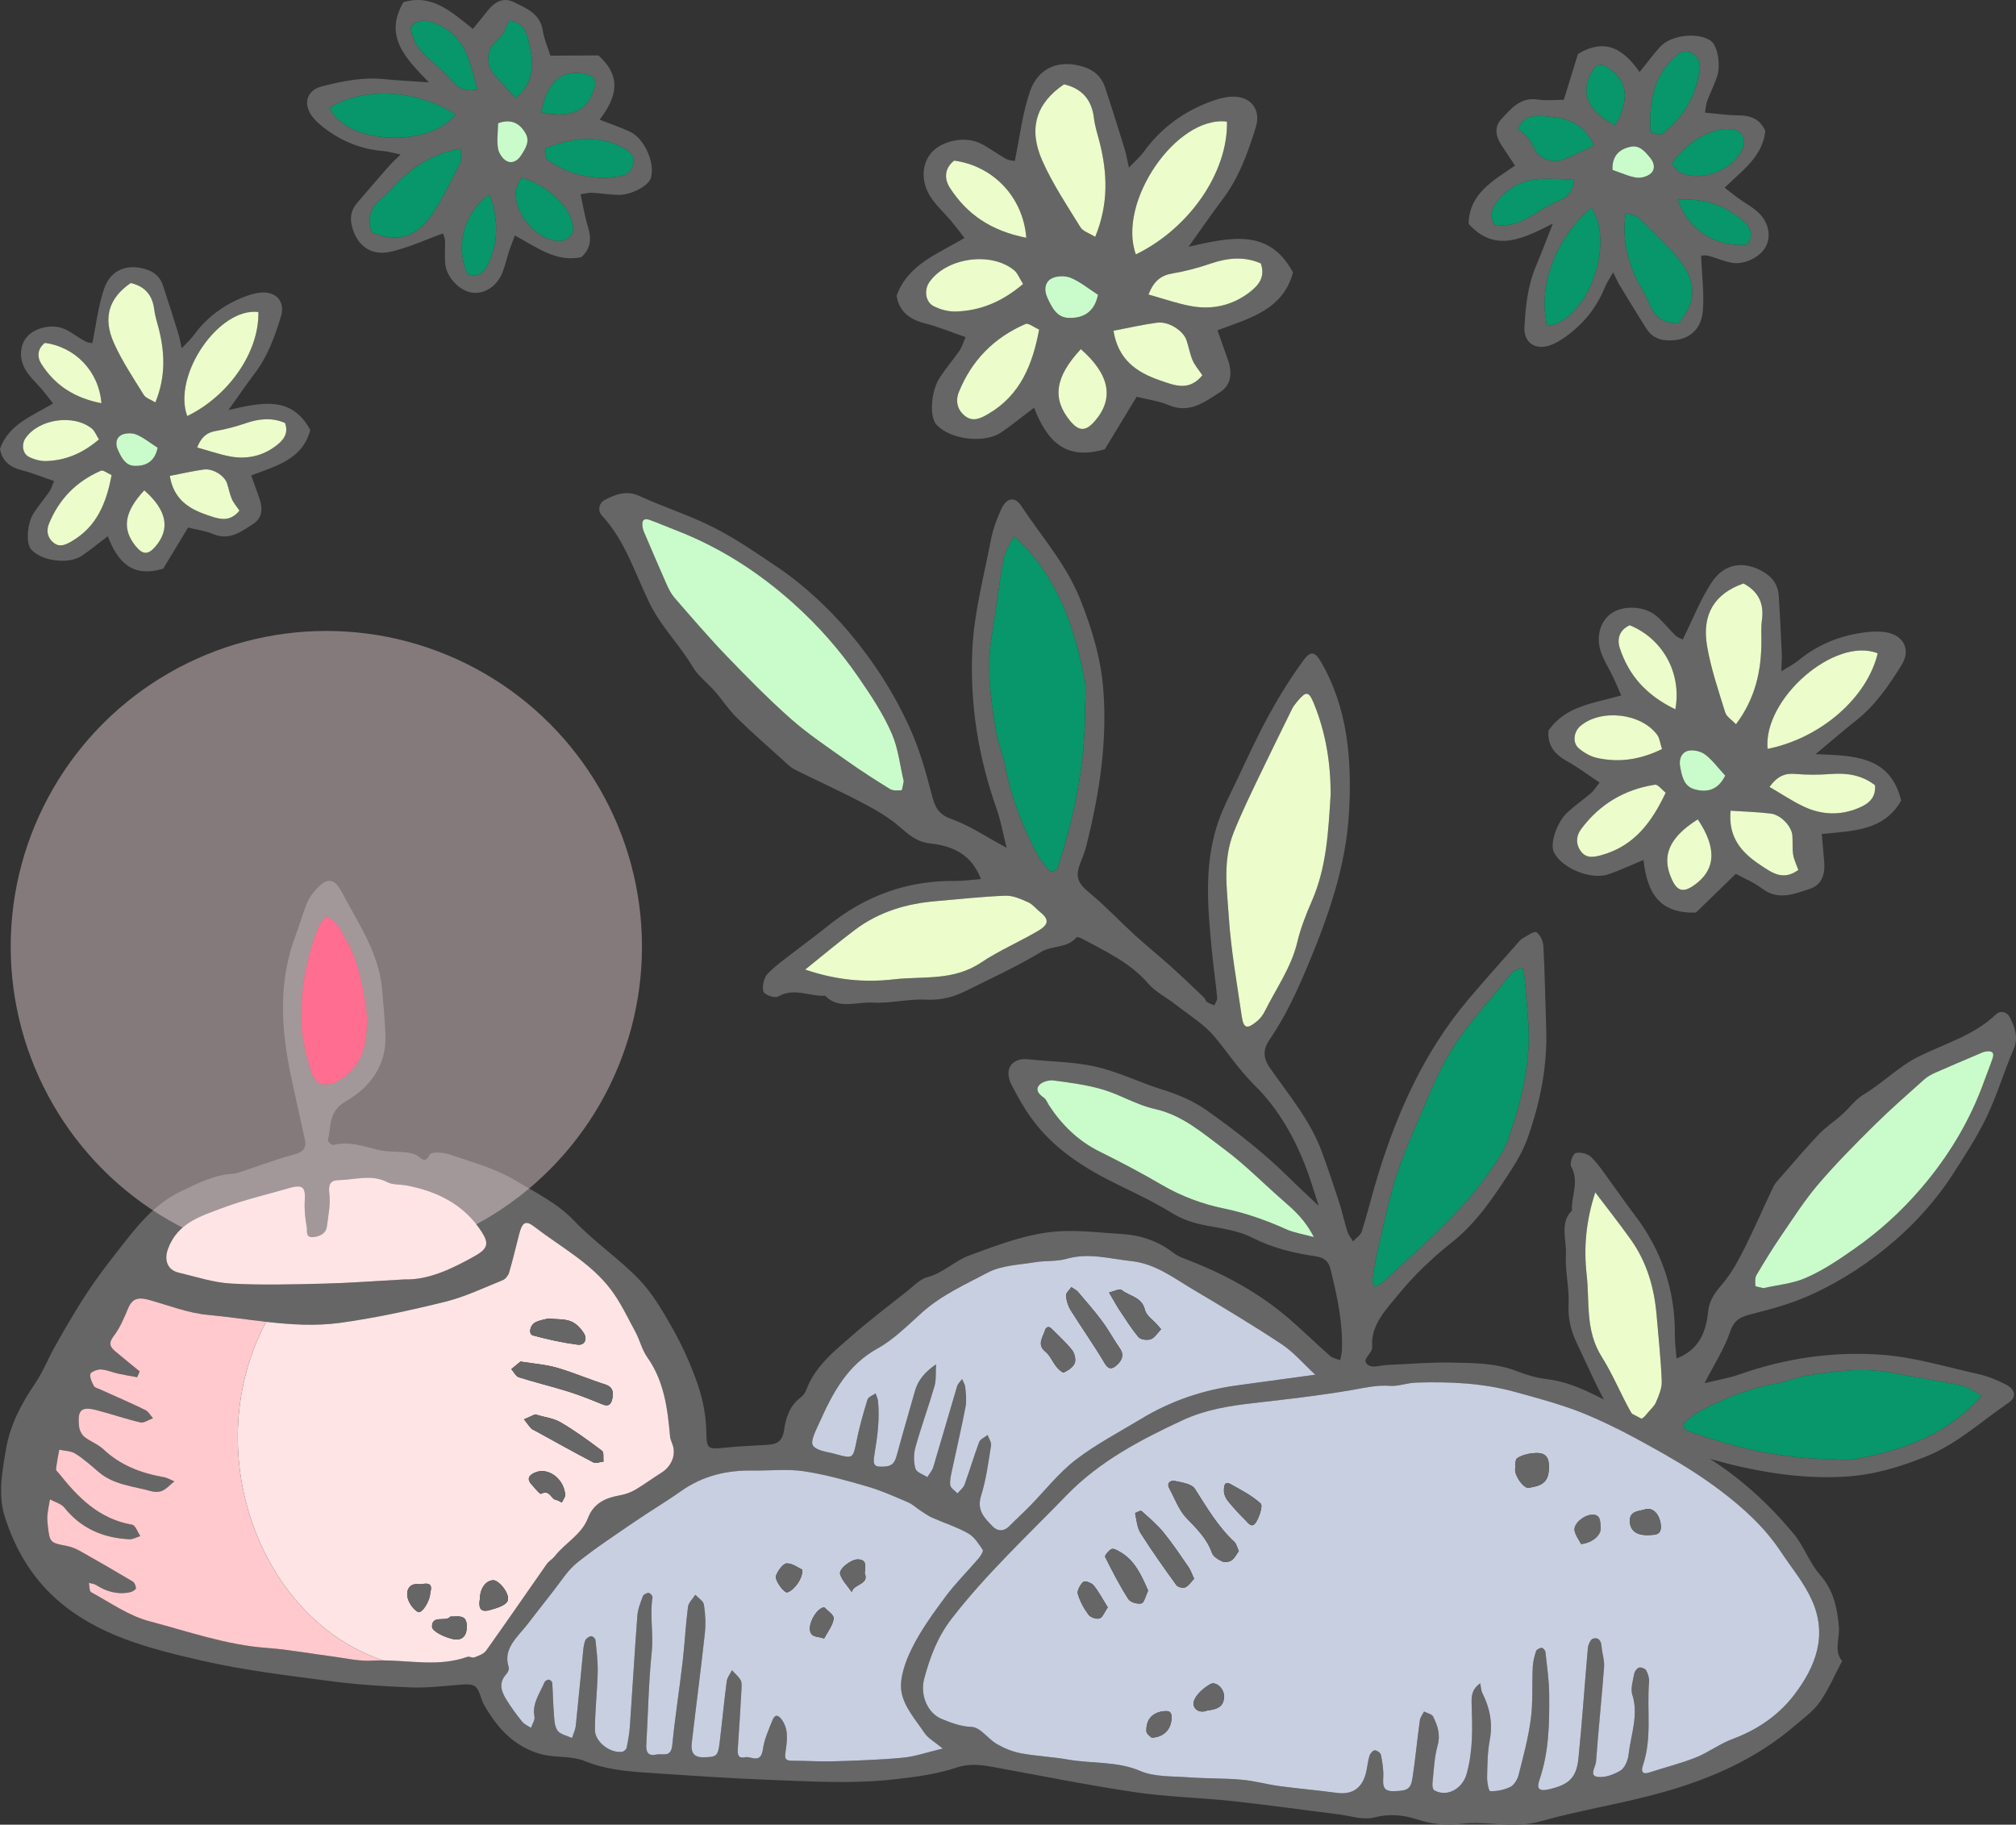 <?xml version="1.0" encoding="UTF-8" standalone="no"?>
<!-- Generator: Adobe Illustrator 27.5.0, SVG Export Plug-In . SVG Version: 6.00 Build 0)  -->

<svg
   version="1.1"
   x="0px"
   y="0px"
   viewBox="0 0 205.167 185.687"
   xml:space="preserve"
   id="svg333"
   sodipodi:docname="2102374_280863-P6VEXB-633.svg"
   width="205.167"
   height="185.687"
   inkscape:version="1.4 (86a8ad7, 2024-10-11)"
   xmlns:inkscape="http://www.inkscape.org/namespaces/inkscape"
   xmlns:sodipodi="http://sodipodi.sourceforge.net/DTD/sodipodi-0.dtd"
   xmlns="http://www.w3.org/2000/svg"
   xmlns:svg="http://www.w3.org/2000/svg"><rect x="0" y="0" width="205.167" height="185.687" fill="#333333" stroke="none"/><defs
   id="defs333">
	
	

		
		
		
		
		
		
		
		
		
	
			
			
		
			
			
			
			
			
		
				
				
				
				
				
				
				
				
				
				
			
				
				
				
				
				
				
				
				
				
				
			
				
				
				
				
				
				
				
				
				
				
				
				
				
				
				
				
				
				
				
				
				
				
				
				
				
				
				
				
				
				
				
				
				
				
				
				
				
			
				
				
				
				
			
				
				
				
				
				
				
				
				
				
				
			
				
				
				
				
				
				
				
				
				
				
			
				
				
				
				
				
				
				
				
				
				
			</defs><sodipodi:namedview
   id="namedview333"
   pagecolor="#ffffff"
   bordercolor="#111111"
   borderopacity="1"
   inkscape:showpageshadow="0"
   inkscape:pageopacity="0"
   inkscape:pagecheckerboard="1"
   inkscape:deskcolor="#d1d1d1"
   inkscape:zoom="1.614"
   inkscape:cx="95.415118"
   inkscape:cy="53.593556"
   inkscape:window-width="1920"
   inkscape:window-height="1009"
   inkscape:window-x="1912"
   inkscape:window-y="-8"
   inkscape:window-maximized="1"
   inkscape:current-layer="svg333" />
<g
   id="BACKGROUND"
   transform="translate(-154.524,-157.157)">
</g>
<g
   id="g333"
   transform="translate(-154.524,-157.157)"><path
     style="fill:#666666;fill-opacity:1"
     d="m 358.634,298.035 c -0.89,-0.456 -1.843,-0.839 -2.792,-1.051 -3.275,-0.731 -6.572,-1.733 -9.851,-1.967 -4.973,-0.355 -9.826,0.37 -14.453,2.008 -1.02,0.361 -2.114,0.535 -3.543,0.885 1.012,-1.979 2.028,-3.514 2.606,-5.243 0.426,-1.273 1.171,-1.539 2.27,-1.811 2.013,-0.498 4.031,-1.069 5.898,-1.914 3.159,-1.429 6.054,-3.326 8.669,-5.609 1.069,-0.933 2.088,-1.939 3.03,-3.01 0.95,-1.079 1.852,-2.221 2.638,-3.439 1.264,-1.956 2.556,-3.913 3.577,-6.024 1.073,-2.219 1.781,-4.654 2.766,-6.928 0.508,-1.172 0.138,-2.227 -0.387,-3.257 -0.272,-0.533 -0.943,-0.739 -1.412,-0.29 -2.197,2.104 -5.127,2.949 -7.767,4.237 -2.133,1.041 -3.72,2.738 -5.705,3.918 -0.838,0.498 -1.444,1.373 -2.189,2.038 -0.768,0.686 -1.643,1.255 -2.354,1.998 -1.304,1.363 -2.526,2.814 -3.774,4.238 -0.313,0.357 -0.668,0.704 -0.874,1.132 -0.995,2.069 -1.9,4.194 -2.93,6.243 -0.626,1.246 -1.303,2.498 -2.177,3.543 -0.725,0.867 -1.385,1.617 -1.52,2.892 -0.214,2.033 -0.862,3.864 -3.218,4.779 -0.069,-0.924 -0.178,-1.666 -0.17,-2.395 0.048,-4.509 -1.32,-8.607 -4.159,-12.307 -0.75,-0.978 -1.443,-2 -2.176,-2.993 -0.698,-0.946 -1.342,-1.957 -2.155,-2.784 -0.361,-0.366 -1.155,-0.561 -1.61,-0.427 -0.298,0.087 -0.62,1.048 -0.448,1.369 0.861,1.601 -0.022,2.991 0.079,4.481 -1.28,1.225 -0.535,2.986 -0.619,4.493 -0.093,1.669 0.357,3.421 0.273,5.092 -0.069,1.38 0.229,2.611 0.807,3.835 1.148,2.431 2.226,4.906 3.557,7.236 0.638,1.116 0.316,2.488 1.339,3.421 0.06,0.055 -0.009,0.335 -0.08,0.472 -1.171,2.262 -2.189,4.62 -4.123,6.337 -0.773,0.686 -1.252,1.718 -1.895,2.567 -0.363,0.479 -0.708,0.98 -1.059,1.477 0.887,0.085 1.774,0.161 2.662,0.221 0.643,-0.703 1.284,-1.408 1.908,-2.128 0.947,-1.092 1.832,-2.244 2.787,-3.327 1.268,-1.439 2.649,-2.772 3.844,-4.272 0.938,-1.177 1.476,-1.415 2.952,-0.749 0.464,0.209 0.942,0.393 1.424,0.529 4.691,1.326 9.4,2.17 14.129,1.867 2.859,-0.183 5.519,-0.993 8.134,-2.047 3.172,-1.279 5.628,-3.588 8.383,-5.459 0.841,-0.567 0.735,-1.351 -0.292,-1.877 z m -25.35,-11.131 c 0.812,-1.378 1.651,-2.739 2.548,-4.051 1.206,-1.764 2.367,-3.58 3.74,-5.188 1.788,-2.092 3.726,-4.046 5.672,-5.974 1.647,-1.631 3.391,-3.155 5.114,-4.696 0.344,-0.307 0.776,-0.526 1.201,-0.715 1.432,-0.636 2.877,-1.24 4.318,-1.852 0.24,-0.102 0.479,-0.226 0.736,-0.265 0.481,-0.073 0.939,-0.021 0.696,0.7 -0.257,0.765 -0.568,1.507 -0.839,2.266 -1.488,4.158 -3.708,7.792 -6.51,11.038 -1.977,2.291 -4.17,4.283 -6.638,6.017 -1.623,1.14 -3.259,2.254 -5.064,3.033 -1.329,0.574 -2.865,0.705 -4.267,1.024 -0.33,-0.087 -0.813,-0.154 -0.82,-0.225 -0.034,-0.374 -0.056,-0.825 0.113,-1.112 z m -10.232,12.947 c -0.183,0.433 -0.585,0.747 -0.878,1.124 -0.672,0.864 -1.133,0.859 -1.73,-0.212 -1.01,-1.814 -1.797,-3.76 -2.902,-5.511 -1.71,-2.707 -1.23,-5.563 -1.545,-8.37 -0.318,-2.833 -0.05,-5.555 0.875,-8.383 1.248,1.65 2.479,3.199 3.622,4.81 1.667,2.349 2.397,4.987 2.627,7.753 0.184,2.218 0.431,4.439 0.516,6.651 0.028,0.727 -0.301,1.466 -0.585,2.138 z m 31.749,0.752 c -3.247,2.965 -7.287,4.27 -11.559,5.051 -0.83,0.152 -1.735,0.003 -2.606,-0.008 -4.919,-0.086 -9.755,-1.189 -14.525,-2.943 -0.138,-0.051 -0.314,-0.645 -0.242,-0.708 0.512,-0.45 1.046,-0.895 1.643,-1.217 2.47,-1.33 5.067,-2.345 7.878,-2.839 0.996,-0.175 1.927,-0.617 2.924,-0.778 2.952,-0.477 5.911,-0.883 8.994,-0.255 2.266,0.461 4.548,0.755 6.807,1.24 0.71,0.153 1.378,0.686 2.064,1.044 -0.458,0.473 -0.894,0.971 -1.378,1.413 z"
     id="path9" /><path
     style="fill:#cafccb;fill-opacity:1"
     d="m 333.992,288.241 c -0.33,-0.087 -0.813,-0.154 -0.82,-0.225 -0.035,-0.374 -0.057,-0.825 0.112,-1.112 0.812,-1.378 1.651,-2.739 2.548,-4.051 1.206,-1.764 2.367,-3.58 3.74,-5.188 1.788,-2.092 3.726,-4.046 5.672,-5.974 1.647,-1.631 3.391,-3.155 5.114,-4.696 0.344,-0.307 0.776,-0.526 1.201,-0.715 1.432,-0.636 2.877,-1.24 4.318,-1.853 0.24,-0.102 0.479,-0.226 0.736,-0.265 0.481,-0.073 0.939,-0.021 0.696,0.7 -0.257,0.766 -0.568,1.507 -0.839,2.266 -1.488,4.158 -3.708,7.792 -6.51,11.038 -1.977,2.291 -4.17,4.283 -6.638,6.017 -1.623,1.14 -3.259,2.254 -5.064,3.033 -1.329,0.575 -2.864,0.706 -4.266,1.025 z"
     id="path10" /><path
     style="fill:#08976a;fill-opacity:1"
     d="m 340.636,305.645 c -4.919,-0.086 -9.755,-1.189 -14.525,-2.943 -0.138,-0.051 -0.314,-0.645 -0.242,-0.708 0.512,-0.45 1.046,-0.895 1.643,-1.217 2.47,-1.33 5.067,-2.345 7.878,-2.839 0.996,-0.175 1.927,-0.617 2.924,-0.778 2.952,-0.477 5.911,-0.883 8.994,-0.255 2.266,0.461 4.548,0.755 6.807,1.24 0.71,0.152 1.378,0.686 2.064,1.044 -0.458,0.472 -0.894,0.969 -1.378,1.411 -3.247,2.965 -7.287,4.27 -11.559,5.05 -0.83,0.155 -1.735,0.006 -2.606,-0.005 z"
     id="path11" /><path
     style="fill:#ecfcca;fill-opacity:1"
     d="m 316.873,278.498 c 1.248,1.65 2.479,3.199 3.622,4.81 1.667,2.349 2.397,4.987 2.627,7.753 0.184,2.218 0.431,4.439 0.516,6.651 0.028,0.728 -0.302,1.467 -0.585,2.139 -0.183,0.433 -0.585,0.747 -0.878,1.124 -0.672,0.864 -1.133,0.859 -1.73,-0.212 -1.01,-1.814 -1.797,-3.76 -2.902,-5.511 -1.71,-2.707 -1.23,-5.563 -1.545,-8.37 -0.319,-2.834 -0.051,-5.556 0.875,-8.384 z"
     id="path12" /><path
     style="fill:#666666;fill-opacity:1"
     d="m 254.359,246.613 c -1.029,-2.642 -3.001,-3.376 -5.179,-3.625 -1.368,-0.156 -2.186,-0.9 -3.132,-1.719 -1.14,-0.987 -2.499,-1.754 -3.851,-2.464 -2.225,-1.17 -4.531,-2.201 -6.782,-3.334 -0.467,-0.235 -0.848,-0.636 -1.241,-0.992 -1.566,-1.416 -3.162,-2.805 -4.668,-4.287 -0.822,-0.809 -1.459,-1.802 -2.221,-2.676 -0.738,-0.848 -1.701,-1.541 -2.263,-2.493 -1.332,-2.259 -3.215,-4.073 -4.403,-6.504 -1.472,-3.012 -2.473,-6.354 -4.825,-8.879 -0.502,-0.539 -0.298,-1.302 0.275,-1.606 1.105,-0.587 2.242,-0.996 3.53,-0.404 2.498,1.148 5.16,1.981 7.594,3.226 2.314,1.182 4.464,2.67 6.611,4.124 1.335,0.904 2.59,1.938 3.778,3.023 1.177,1.076 2.286,2.238 3.318,3.455 2.52,2.974 4.628,6.256 6.235,9.825 0.949,2.107 1.608,4.38 2.187,6.645 0.316,1.236 0.618,2.073 1.989,2.558 1.861,0.658 3.523,1.803 5.657,2.946 -0.405,-1.603 -0.614,-2.83 -1.022,-3.975 -1.851,-5.203 -2.736,-10.665 -2.466,-16.266 0.178,-3.697 1.178,-7.411 1.89,-11.105 0.206,-1.072 0.596,-2.145 1.065,-3.148 0.542,-1.157 1.379,-1.269 2.007,-0.315 2.063,3.135 4.584,5.932 6.015,9.522 1.178,2.955 2.096,5.954 2.348,9.17 0.417,5.311 -0.388,10.582 -1.704,15.826 -0.135,0.538 -0.321,1.072 -0.534,1.59 -0.679,1.648 -0.415,2.25 0.855,3.301 1.617,1.339 3.06,2.883 4.611,4.301 1.167,1.066 2.403,2.055 3.577,3.111 1.172,1.054 2.309,2.146 3.451,3.231 0.124,0.118 0.151,0.351 0.286,0.441 0.229,0.154 0.507,0.237 0.764,0.35 0.101,-0.257 0.308,-0.532 0.285,-0.769 -0.158,-1.625 -0.393,-3.238 -0.549,-4.863 -0.4,-4.173 -0.8,-8.368 0.498,-12.566 0.506,-1.636 1.333,-3.196 2.074,-4.763 1.063,-2.247 2.1,-4.51 3.298,-6.688 1.044,-1.899 2.204,-3.755 3.489,-5.502 0.714,-0.971 1.171,-0.801 1.729,0.157 2.745,4.711 3.194,9.968 2.869,15.468 -0.315,5.329 -2.037,10.311 -4.102,15.267 -1.127,2.705 -2.322,5.343 -4.002,7.791 -0.588,0.856 -0.698,1.738 0.039,2.799 1.918,2.764 4.132,5.352 5.321,8.607 0.607,1.662 1.177,3.34 1.723,5.027 0.326,1.007 0.548,2.054 0.867,3.064 0.114,0.361 0.377,0.664 0.572,0.993 0.307,-0.34 0.774,-0.639 0.895,-1.026 0.61,-1.947 1.087,-3.927 1.69,-5.875 1.976,-6.392 4.703,-12.434 9.093,-17.659 1.641,-1.953 3.354,-3.842 5.036,-5.756 0.165,-0.188 0.328,-0.406 0.535,-0.52 0.471,-0.26 1.168,-0.773 1.412,-0.622 0.399,0.247 0.685,0.921 0.713,1.453 0.147,2.766 0.186,5.546 0.283,8.319 0.133,3.799 -0.595,7.515 -1.888,11.157 -0.387,1.092 -0.961,2.156 -1.599,3.141 -1.756,2.713 -3.502,5.407 -6.115,7.485 -1.967,1.565 -3.848,3.342 -5.437,5.296 -1.244,1.531 -2.852,3.119 -2.669,5.338 0.06,0.722 -1.272,1.303 -0.37,1.878 0.442,0.282 1.262,-0.008 1.91,-0.036 2.146,-0.091 4.299,-0.281 6.429,-0.243 2.3,0.041 4.623,0.032 6.78,0.884 0.959,0.379 1.985,0.676 3.019,0.799 2.934,0.35 5.333,1.898 7.851,3.113 2.852,1.376 5.556,3.043 8.251,4.691 3.486,2.132 6.49,4.861 9.08,8.013 1.019,1.24 1.564,2.905 2.622,4.096 1.353,1.523 1.758,3.316 1.923,5.311 0.095,1.154 -0.533,2.445 0.326,3.46 -0.738,1.395 -1.358,2.871 -2.256,4.158 -0.653,0.936 -1.649,1.651 -2.534,2.412 -3.953,3.397 -8.548,5.397 -13.345,6.757 -4.144,1.174 -8.396,1.824 -12.555,2.986 -2.308,0.644 -4.426,0.194 -6.629,0.176 -0.473,-0.004 -0.952,0.028 -1.427,0.081 -1.547,0.173 -2.999,0.04 -4.469,-0.439 -1.349,-0.44 -2.783,-0.624 -4.379,-0.213 -1.156,0.298 -2.449,-0.163 -3.675,-0.316 -3.595,-0.446 -7.182,-0.958 -10.796,-1.347 -3.275,-0.353 -6.614,-0.418 -9.865,-0.899 -4.818,-0.714 -9.587,-1.681 -14.386,-2.553 -1.24,-0.226 -2.442,-0.408 -3.767,0.033 -2.1,0.698 -4.238,0.973 -6.428,1.215 -4.181,0.461 -8.268,0.21 -12.382,0.056 -4.235,-0.159 -8.46,-0.454 -12.692,-0.737 -2.183,-0.146 -4.334,-0.349 -6.378,-1.191 -1.212,-0.499 -2.723,-0.349 -4.066,-0.613 -0.784,-0.154 -1.553,-0.467 -2.24,-0.853 -1.342,-0.754 -2.389,-1.851 -3.234,-3.129 -0.357,-0.54 -0.755,-1.084 -0.952,-1.697 -0.461,-1.43 -0.653,-1.59 -2.129,-1.478 -1.676,0.127 -3.369,0.341 -5.027,0.279 -2.763,-0.105 -5.532,-0.28 -8.256,-0.642 -4.383,-0.582 -8.808,-1.103 -13.089,-2.089 -5.313,-1.223 -10.65,-2.564 -14.801,-6.277 -2.494,-2.23 -4.097,-4.969 -5.167,-8.173 -0.797,-2.386 -0.325,-4.751 0.079,-7.125 0.405,-2.379 1.534,-4.547 2.939,-6.609 0.787,-1.155 1.307,-2.475 1.985,-3.701 0.674,-1.219 1.374,-2.426 2.1,-3.618 0.623,-1.023 1.269,-2.036 1.96,-3.017 0.772,-1.096 1.586,-2.166 2.415,-3.221 1.826,-2.323 3.527,-4.626 6.408,-6.018 1.769,-0.855 3.394,-1.676 5.309,-1.787 0.363,-0.021 0.732,-0.181 1.093,-0.299 1.687,-0.553 3.356,-1.189 5.06,-1.643 0.956,-0.255 1.33,-0.65 1.125,-1.571 -0.395,-1.778 -0.777,-3.559 -1.174,-5.337 -1.129,-5.046 -1.728,-10.119 0.223,-15.337 0.396,-1.059 0.705,-2.145 1.114,-3.2 0.179,-0.462 0.453,-0.92 0.776,-1.304 1.255,-1.493 2.028,-1.508 2.866,0.1 1.633,3.133 3.724,6.066 4.061,9.799 0.142,1.567 0.279,3.136 0.341,4.713 0.116,2.988 -1.519,5.272 -3.979,6.677 -1.887,1.078 -1.507,2.579 -1.878,3.991 -0.034,0.13 0.389,0.526 0.543,0.487 1.632,-0.412 3.056,0.137 4.544,0.493 0.941,0.225 1.969,0.158 2.948,0.271 0.387,0.045 0.81,0.141 1.11,0.355 0.48,0.342 0.747,0.763 1.249,-0.17 0.138,-0.257 1.349,-0.205 1.946,10e-4 2.264,0.782 4.654,1.413 6.659,2.617 2.096,1.259 4.343,2.333 6.093,4.176 2.023,2.131 4.516,3.807 6.558,5.917 1.345,1.39 2.363,3.134 3.333,4.839 0.948,1.666 1.753,3.408 2.437,5.251 0.681,1.837 1.072,3.602 1.098,5.553 0.021,1.626 0.178,1.687 1.877,1.506 1.461,-0.156 2.924,-0.206 4.384,-0.296 0.989,-0.061 1.495,-0.4 1.663,-1.569 0.169,-1.179 0.556,-2.448 1.71,-3.277 0.241,-0.173 0.438,-0.486 0.545,-0.769 0.899,-2.389 2.844,-3.919 4.667,-5.513 1.796,-1.57 3.697,-3.015 5.566,-4.492 0.673,-0.532 1.346,-1.248 2.101,-1.446 1.603,-0.422 2.786,-1.673 4.249,-2.205 2.545,-0.926 5.062,-1.916 7.775,-2.315 2.665,-0.392 5.189,-0.015 7.744,0.133 1.873,0.108 3.695,0.713 5.206,1.886 0.317,0.246 0.691,0.439 1.071,0.583 3.702,1.399 7.167,3.199 10.196,5.693 1.634,1.345 3.134,2.85 4.723,4.249 0.265,0.233 0.681,0.295 1.028,0.435 0.061,-0.35 0.165,-0.702 0.178,-1.05 0.098,-2.834 -0.5,-5.514 -1.155,-8.189 -0.22,-0.898 -0.684,-1.208 -1.571,-1.344 -2.222,-0.34 -4.374,-0.846 -6.397,-1.887 -1.368,-0.704 -3.027,-0.93 -4.594,-1.219 -1.306,-0.24 -2.484,-0.61 -3.62,-1.311 -1.791,-1.107 -3.719,-2.01 -5.621,-2.944 -3.33,-1.634 -6.404,-3.603 -8.616,-6.644 -0.792,-1.089 -1.458,-2.285 -2.077,-3.493 -0.237,-0.463 -0.395,-1.172 -0.204,-1.63 0.308,-0.742 1.07,-1.003 1.879,-0.918 2.322,0.244 4.709,0.251 6.947,0.764 2.33,0.534 4.491,1.622 6.773,2.33 1.645,0.51 3.165,1.163 4.563,2.155 2.923,2.074 5.737,4.262 8.286,6.777 0.928,0.916 1.886,1.8 3.042,2.901 -0.439,-1.353 -0.766,-2.487 -1.172,-3.585 -1.211,-3.277 -2.938,-6.32 -5.346,-8.688 -1.562,-1.537 -2.71,-3.299 -4.074,-4.937 -1.093,-1.312 -2.64,-2.235 -4.005,-3.308 -0.91,-0.715 -2.012,-1.249 -2.753,-2.11 -1.856,-2.156 -4.377,-3.295 -6.802,-4.606 -0.146,-0.079 -0.446,-0.157 -0.503,-0.09 -0.971,1.139 -2.436,0.777 -3.61,1.485 -2.451,1.48 -5.063,2.677 -7.628,3.954 -1.293,0.644 -2.598,0.974 -4.073,0.895 -1.786,-0.096 -3.648,0.404 -5.434,0.298 -1.615,-0.096 -3.48,0.734 -4.824,-0.698 -1.594,0.11 -3.107,-0.88 -4.803,0.081 -0.34,0.193 -1.379,-0.171 -1.481,-0.504 -0.155,-0.51 0.033,-1.399 0.417,-1.802 0.866,-0.91 1.936,-1.628 2.933,-2.409 1.046,-0.818 2.126,-1.593 3.156,-2.43 3.897,-3.17 8.252,-4.689 13.074,-4.618 0.786,0.002 1.575,-0.117 2.56,-0.191 z m 50.807,81.844 c 0.083,0.407 0.084,0.732 0.211,0.984 0.747,1.484 1.093,3.023 0.758,4.8 -0.236,1.253 -0.24,2.54 -0.266,3.806 -0.01,0.494 0.161,1.387 0.32,1.39 0.674,0.012 1.419,-0.131 2.048,-0.439 0.372,-0.182 0.719,-0.752 0.83,-1.192 0.479,-1.893 0.997,-3.796 1.248,-5.709 0.23,-1.757 0.114,-3.53 0.197,-5.297 0.025,-0.54 0.166,-1.094 0.337,-1.62 0.051,-0.158 0.392,-0.336 0.582,-0.331 0.144,0.003 0.356,0.263 0.375,0.439 0.155,1.43 0.369,2.86 0.38,4.306 0.021,2.905 -0.007,5.819 -0.994,8.704 -0.286,0.836 -0.11,1.197 0.959,0.95 1.959,-0.452 2.801,-1.093 3.01,-3.136 0.382,-3.746 0.625,-7.495 0.962,-11.241 0.03,-0.334 0.274,-0.88 0.506,-0.954 0.544,-0.172 0.841,0.175 0.885,0.773 0.052,0.708 0.31,1.402 0.258,2.104 -0.24,3.214 -0.584,6.429 -0.819,9.643 -0.038,0.518 -0.729,1.427 0.153,1.544 0.73,0.097 1.654,-0.226 2.342,-0.645 0.427,-0.26 0.752,-1.042 0.814,-1.599 0.227,-2.032 1.047,-4.065 0.382,-6.116 -0.199,-0.613 0.068,-1.435 0.197,-2.153 0.041,-0.23 0.308,-0.574 0.501,-0.613 0.232,-0.047 0.614,0.104 0.72,0.299 0.186,0.343 0.321,0.786 0.287,1.186 -0.24,2.827 0.325,5.648 -0.628,8.484 -0.201,0.597 -0.069,0.955 0.687,0.703 1.561,-0.52 3.161,-0.905 4.69,-1.515 1.284,-0.512 2.453,-1.404 3.742,-1.882 2.479,-0.92 4.637,-2.364 6.252,-4.464 2.266,-2.946 3.418,-6.108 1.841,-9.641 -0.817,-1.83 -2.066,-3.288 -3.137,-4.908 -1.661,-2.515 -3.833,-4.493 -6.181,-6.268 -1.791,-1.354 -3.704,-2.571 -5.666,-3.678 -2.551,-1.439 -5.133,-2.864 -7.841,-4.007 -2.374,-1.002 -4.916,-1.671 -7.427,-2.366 -3.24,-0.897 -6.629,-1.049 -10.05,-0.941 -0.888,0.028 -1.807,0.395 -2.671,0.33 -1.337,-0.101 -2.603,0.212 -3.919,0.437 -3.338,0.57 -6.699,0.946 -10.06,1.33 -2.424,0.277 -4.826,0.674 -7.106,1.732 -4.256,1.976 -8.467,4.188 -11.801,7.632 -3.971,4.102 -8.177,8.002 -11.704,12.566 -1.461,1.89 -2.205,3.947 -2.786,6.09 -0.454,1.676 0.343,3.545 1.802,4.123 0.921,0.365 1.864,0.758 3.007,0.799 0.915,0.032 1.659,1.208 2.567,1.734 0.746,0.432 1.589,0.784 2.448,0.946 1.577,0.297 3.213,0.363 4.794,0.641 2.445,0.43 5.012,0.148 7.377,1.166 1.438,0.619 3.241,0.52 4.895,0.643 1.792,0.134 3.612,0.084 5.397,0.241 1.303,0.114 2.562,0.475 3.855,0.65 1.941,0.262 3.901,0.426 5.839,0.69 1.528,0.208 2.557,-0.43 2.96,-1.978 0.156,-0.598 0.199,-1.219 0.374,-1.811 0.066,-0.221 0.389,-0.558 0.545,-0.544 0.24,0.022 0.581,0.26 0.623,0.479 0.146,0.746 0.275,1.52 0.231,2.288 -0.049,0.853 10e-4,1.417 1.041,1.394 1.401,-0.032 1.761,-0.183 1.938,-1.354 0.294,-1.943 0.477,-3.894 0.744,-5.839 0.043,-0.31 0.281,-0.609 0.428,-0.913 0.321,0.171 0.799,0.254 0.934,0.53 0.43,0.885 0.763,1.774 0.447,2.923 -0.339,1.234 -0.383,2.531 -0.52,3.801 -0.028,0.258 0.015,0.666 0.176,0.759 1.276,0.741 2.866,-0.131 3.294,-1.647 0.665,-2.353 0.596,-4.682 0.517,-7.016 -0.029,-0.819 -0.051,-1.579 0.869,-2.222 z m -136.424,-31.742 c -0.086,0.197 -0.172,0.394 -0.258,0.59 -0.64,-0.118 -1.285,-0.22 -1.919,-0.36 -0.596,-0.132 -1.168,-0.394 -1.774,-0.43 -0.354,-0.021 -1.039,0.262 -1.071,0.454 -0.067,0.396 0.157,0.85 0.357,1.225 0.096,0.18 0.404,0.245 0.625,0.345 1.54,0.697 3.095,1.366 4.613,2.102 0.325,0.158 0.521,0.551 0.776,0.835 -0.427,0.154 -0.916,0.51 -1.27,0.428 -1.492,-0.343 -2.933,-0.851 -4.415,-1.235 -1.612,-0.419 -2.015,-0.059 -1.835,1.639 0.041,0.383 0.246,0.827 0.532,1.058 0.599,0.485 1.393,0.753 1.946,1.276 1.706,1.611 3.798,2.423 6.126,2.828 0.383,0.067 0.728,0.283 1.091,0.43 -0.393,0.322 -0.75,0.723 -1.189,0.94 -0.317,0.157 -0.776,0.167 -1.112,0.074 -1.853,-0.515 -3.872,-0.653 -5.39,-1.956 -0.769,-0.66 -1.532,-1.341 -2.389,-1.882 -0.443,-0.279 -1.083,-0.272 -1.634,-0.395 -0.115,0.66 -0.252,1.319 -0.328,1.981 -0.016,0.141 0.188,0.295 0.3,0.435 1.946,2.445 4.068,4.629 7.431,5.214 0.364,0.063 0.567,0.759 0.845,1.161 -0.366,0.113 -0.747,0.339 -1.097,0.322 -2.716,-0.128 -4.953,-1.126 -6.621,-3.213 -0.33,-0.413 -0.975,-0.572 -1.474,-0.848 -0.09,0.537 -0.21,1.075 -0.26,1.613 -0.035,0.372 0.004,0.75 0.047,1.118 0.195,1.679 0.24,1.692 1.963,2.02 0.473,0.09 0.931,0.295 1.345,0.527 1.786,1.005 3.56,2.027 5.315,3.076 0.199,0.119 0.33,0.446 0.342,0.696 0.006,0.11 -0.352,0.348 -0.563,0.393 -1.303,0.279 -2.438,-0.055 -3.483,-0.722 -0.208,-0.133 -0.496,-0.152 -0.747,-0.223 0.072,0.327 0.03,0.843 0.233,0.953 1.948,1.052 3.812,2.399 5.938,2.957 3.942,1.035 7.79,2.411 11.961,2.714 2.206,0.16 4.371,0.573 6.557,0.852 1.392,0.178 2.787,0.524 4.187,0.438 3.22,-0.199 6.39,0.756 9.641,-0.383 0.215,-0.075 0.513,0.134 0.721,0.052 0.423,-0.167 0.95,-0.35 1.192,-0.688 2.085,-2.92 4.108,-5.877 6.166,-8.809 0.215,-0.306 0.586,-0.505 0.819,-0.803 1.057,-1.354 2.728,-2.186 3.377,-3.88 0.579,-1.513 1.784,-2.055 3.226,-2.309 0.533,-0.094 1.089,-0.279 1.564,-0.556 0.921,-0.536 1.78,-1.185 2.686,-1.75 0.959,-0.598 1.46,-1.671 1.189,-2.689 -0.091,-0.341 -0.282,-0.66 -0.311,-1.008 -0.246,-2.866 -0.624,-5.665 -2.31,-8.036 -0.541,-0.76 -0.762,-1.753 -1.213,-2.59 -0.791,-1.468 -1.509,-3.007 -2.506,-4.323 -2.059,-2.718 -5.114,-4.327 -7.772,-6.379 -0.921,-0.711 -1.247,-0.463 -1.578,0.837 -0.325,1.275 -0.628,2.555 -0.999,3.82 -0.085,0.291 -0.367,0.66 -0.634,0.768 -1.929,0.777 -3.843,1.7 -5.832,2.192 -3.538,0.876 -7.118,1.661 -10.707,2.155 -4.58,0.631 -9.014,-0.393 -13.498,-0.809 -2.04,-0.189 -3.983,-0.973 -5.962,-1.516 -0.911,-0.25 -1.661,-0.304 -2.138,0.84 -0.409,0.983 -0.838,2.003 -1.48,2.848 -0.578,0.76 -0.313,1.132 0.18,1.55 0.815,0.693 1.651,1.36 2.478,2.036 z m 81.725,38.38 c -0.83,-0.692 -1.487,-1.037 -1.859,-1.589 -0.893,-1.328 -2.074,-2.646 -2.339,-4.172 -0.233,-1.34 0.38,-3.061 1.053,-4.424 0.915,-1.853 2.167,-3.579 3.415,-5.258 1.019,-1.372 2.253,-2.587 3.367,-3.892 0.215,-0.253 0.523,-0.751 0.436,-0.88 -0.418,-0.62 -0.852,-1.326 -1.477,-1.678 -1.15,-0.649 -2.446,-1.057 -3.665,-1.598 -0.413,-0.183 -0.785,-0.454 -1.165,-0.701 -0.442,-0.287 -0.834,-0.669 -1.314,-0.874 -1.362,-0.581 -2.722,-1.193 -4.15,-1.608 -2.123,-0.617 -4.271,-1.223 -6.473,-1.551 -1.678,-0.25 -3.457,-0.04 -5.19,-0.066 -2.594,-0.04 -5.04,0.507 -7.298,2.109 -1.511,1.072 -3.11,2.012 -4.64,3.061 -1.999,1.37 -4.034,2.703 -5.925,4.223 -0.956,0.768 -1.637,1.899 -2.419,2.884 -0.918,1.155 -1.8,2.337 -2.718,3.493 -1.015,1.276 -2.415,2.4 -1.804,4.263 0.056,0.172 -0.084,0.5 -0.234,0.663 -0.833,0.904 -0.531,1.753 -0.06,2.536 0.487,0.811 1.056,1.574 1.645,2.311 0.224,0.281 0.603,0.434 0.91,0.645 0.128,-0.382 0.422,-0.811 0.356,-1.139 -0.269,-1.325 0.546,-2.378 1.025,-3.514 0.053,-0.126 0.31,-0.27 0.443,-0.255 0.137,0.016 0.331,0.201 0.341,0.337 0.07,0.976 0.071,1.962 0.153,2.936 0.054,0.648 0.042,1.394 0.363,1.884 0.274,0.419 0.98,0.536 1.495,0.786 0.132,-0.423 0.34,-0.844 0.385,-1.269 0.269,-2.532 0.496,-5.065 0.749,-7.597 0.037,-0.368 0.079,-0.755 0.227,-1.094 0.082,-0.188 0.385,-0.385 0.591,-0.406 0.149,-0.015 0.419,0.234 0.436,0.402 0.112,1.082 0.25,2.169 0.225,3.264 -0.045,1.957 -0.28,3.927 -0.279,5.879 0.001,1.235 1.579,2.393 2.771,2.219 0.164,-0.024 0.421,-0.249 0.452,-0.404 0.148,-0.724 0.281,-1.457 0.332,-2.186 0.262,-3.756 0.476,-7.512 0.76,-11.267 0.05,-0.665 0.326,-1.34 0.566,-1.99 0.059,-0.159 0.407,-0.34 0.59,-0.322 0.159,0.015 0.409,0.306 0.385,0.457 -0.293,1.861 0.115,3.662 -0.077,5.531 -0.323,3.148 -0.373,6.301 -0.552,9.453 -0.043,0.759 0.178,1.194 1.031,1.009 0.63,-0.137 1.482,0.357 1.611,-0.965 0.275,-2.82 0.723,-5.636 1.05,-8.454 0.217,-1.871 0.309,-3.746 0.548,-5.615 0.054,-0.419 0.488,-0.819 0.746,-1.228 0.306,0.334 0.816,0.621 0.878,1.013 0.149,0.946 0.198,1.945 0.092,2.917 -0.401,3.689 -0.891,7.377 -1.322,11.067 -0.102,0.873 0.037,1.566 1.189,1.542 1.292,-0.027 1.466,-0.093 1.631,-1.433 0.258,-2.102 0.455,-4.206 0.729,-6.306 0.05,-0.379 0.348,-0.746 0.532,-1.118 0.298,0.324 0.651,0.612 0.872,0.986 0.138,0.232 0.116,0.592 0.099,0.897 -0.108,1.966 -0.219,3.932 -0.363,5.898 -0.044,0.603 -0.106,1.257 0.717,1.072 0.611,-0.137 1.617,0.738 1.826,-0.821 0.134,-0.997 0.589,-1.987 0.976,-2.955 0.23,-0.576 0.554,-0.571 0.919,-0.083 0.728,0.972 0.582,2.103 0.415,3.239 -0.08,0.544 -0.16,0.98 0.604,0.976 1.405,-0.008 2.802,0.102 4.207,0.06 2.38,-0.071 4.763,-0.147 7.14,-0.371 1.234,-0.117 2.464,-0.555 4.04,-0.929 z m 37.916,-38.045 c -1.247,-1.149 -2.209,-2.298 -3.414,-3.094 -2.956,-1.955 -6.003,-3.785 -9.062,-5.597 -1.972,-1.168 -3.834,-2.618 -6.264,-2.87 -2.173,-0.225 -4.288,-0.882 -6.59,-0.228 -1.029,0.292 -2.139,0.165 -3.202,0.345 -1.623,0.274 -3.396,0.307 -4.82,1.06 -2.277,1.204 -4.675,2.275 -6.671,4.057 -1.446,1.291 -2.858,2.734 -4.514,3.65 -3.135,1.734 -4.592,4.574 -5.938,7.566 -0.34,0.757 -0.934,1.864 -0.659,2.302 0.352,0.562 1.449,0.65 2.249,0.872 1.871,0.518 1.829,0.495 2.212,-1.392 0.284,-1.398 0.68,-2.784 1.105,-4.157 0.078,-0.251 0.535,-0.41 0.816,-0.612 0.084,0.256 0.217,0.502 0.245,0.768 0.191,1.821 -0.06,3.646 -0.367,5.477 -0.191,1.14 0.029,1.277 1.094,1.198 0.921,-0.068 1.056,-0.66 1.246,-1.365 0.567,-2.108 1.195,-4.202 1.785,-6.305 0.316,-1.125 1.006,-1.938 2.151,-2.73 -0.055,0.896 0.025,1.591 -0.16,2.227 -0.605,2.083 -1.359,4.134 -1.941,6.222 -0.193,0.693 -0.188,1.513 0.009,2.17 0.118,0.393 0.783,0.581 1.203,0.862 0.206,-0.339 0.497,-0.657 0.606,-1.018 0.825,-2.743 1.607,-5.496 2.428,-8.239 0.078,-0.261 0.332,-0.482 0.504,-0.722 0.113,0.278 0.298,0.543 0.324,0.835 0.059,0.65 0.152,1.327 0.03,1.97 -0.388,2.056 -0.876,4.101 -1.309,6.153 -0.127,0.604 -0.306,1.233 -0.256,1.817 0.028,0.323 0.482,0.575 0.743,0.859 0.245,-0.295 0.595,-0.559 0.717,-0.891 0.525,-1.439 0.951,-2.908 1.493,-4.341 0.11,-0.291 0.562,-0.475 0.856,-0.709 0.125,0.358 0.403,0.73 0.348,1.073 -0.275,1.705 -0.493,3.439 -1.011,5.094 -0.475,1.518 0.359,2.269 1.138,3.096 0.486,0.516 1.121,0.63 1.765,-0.022 0.668,-0.677 1.374,-1.316 2.04,-1.995 1.55,-1.58 2.938,-3.376 4.664,-4.706 2.079,-1.601 4.433,-2.823 6.678,-4.183 3.043,-1.844 6.296,-2.93 9.711,-3.401 2.549,-0.352 5.096,-0.697 8.018,-1.096 z m -92.694,-9.697 c 2.399,0.083 4.822,-1.063 7.179,-2.386 1.291,-0.724 1.429,-1.27 0.711,-2.401 -1.759,-2.771 -4.458,-4.161 -7.674,-4.769 -0.654,-0.124 -1.409,-0.049 -1.961,-0.337 -1.584,-0.826 -3.284,-0.243 -4.935,-0.208 -0.896,0.019 -1.076,0.458 -0.965,1.374 0.129,1.066 -0.098,2.21 -0.246,3.316 -0.1,0.746 -0.682,1.025 -1.371,1.107 -0.841,0.1 -0.62,-0.644 -0.687,-1.021 -0.157,-0.881 -0.254,-1.8 -0.199,-2.706 0.083,-1.373 -0.207,-1.658 -1.6,-1.254 -2.235,0.648 -4.513,1.167 -6.696,1.989 -2.223,0.837 -4.663,1.519 -5.631,4.21 -0.403,1.12 -0.051,2.13 1.077,2.396 1.773,0.418 3.532,1.013 5.351,1.115 3.146,0.175 6.329,0.082 9.497,0.005 2.609,-0.065 5.223,-0.27 8.15,-0.43 z m 50.807,-50.7 c -0.375,-1.579 -0.552,-3.308 -1.199,-4.808 -0.879,-2.039 -2.115,-3.891 -3.38,-5.731 -1.926,-2.802 -4.126,-5.298 -6.647,-7.558 -3.578,-3.207 -7.568,-5.764 -12.116,-7.5 -0.832,-0.317 -1.645,-0.678 -2.483,-0.98 -0.791,-0.284 -0.834,0.236 -0.741,0.785 0.05,0.292 0.191,0.566 0.309,0.84 0.705,1.646 1.402,3.296 2.132,4.929 0.216,0.485 0.466,0.978 0.809,1.371 1.717,1.97 3.414,3.96 5.222,5.84 2.134,2.219 4.293,4.424 6.594,6.458 1.765,1.561 3.748,2.882 5.674,4.251 1.432,1.018 2.913,1.969 4.41,2.891 0.312,0.192 0.794,0.169 1.194,0.132 0.076,-0.006 0.137,-0.55 0.222,-0.92 z m 18.458,-7.354 c -0.007,-0.978 0.134,-1.994 -0.045,-2.928 -0.92,-4.813 -2.396,-9.377 -5.637,-13.072 -0.484,-0.551 -1.026,-1.049 -1.541,-1.572 -0.37,0.773 -0.927,1.522 -1.075,2.323 -0.471,2.547 -0.736,5.12 -1.18,7.672 -0.604,3.469 -0.104,6.804 0.47,10.128 0.194,1.121 0.686,2.171 0.895,3.29 0.588,3.157 1.726,6.073 3.197,8.845 0.355,0.669 0.84,1.269 1.33,1.843 0.069,0.081 0.698,-0.113 0.749,-0.267 1.769,-5.331 2.845,-10.743 2.837,-16.262 z m 45.127,32.219 c -0.131,-1.623 -0.254,-3.248 -0.399,-4.869 -0.031,-0.345 -0.142,-0.678 -0.216,-1.017 -0.376,0.176 -0.881,0.252 -1.107,0.544 -2.434,3.138 -5.303,5.968 -7.078,9.592 -0.3,0.612 -0.633,1.211 -0.896,1.836 -1.225,2.913 -2.567,5.794 -3.603,8.766 -0.828,2.377 -1.297,4.862 -1.884,7.307 -0.288,1.197 -0.503,2.409 -0.702,3.619 -0.042,0.254 0.135,0.528 0.21,0.793 0.266,-0.129 0.583,-0.201 0.79,-0.395 3.637,-3.414 7.497,-6.604 10.461,-10.666 0.915,-1.253 1.855,-2.589 2.361,-4.013 1.327,-3.736 2.265,-7.558 2.063,-11.497 z m -20.14,-23.45 c 0.014,-3.27 -0.504,-6.393 -1.715,-9.339 -0.515,-1.252 -0.787,-1.265 -1.68,-0.19 -0.199,0.24 -0.401,0.493 -0.537,0.769 -0.964,1.949 -1.915,3.905 -2.864,5.862 -0.593,1.224 -1.189,2.447 -1.758,3.681 -0.464,1.008 -0.922,2.021 -1.328,3.052 -1.113,2.826 -0.672,5.687 -0.49,8.48 0.223,3.418 0.832,6.784 1.318,10.163 0.184,1.275 0.532,1.381 1.545,0.548 0.324,-0.266 0.613,-0.633 0.799,-1.008 1.155,-2.326 2.702,-4.47 3.313,-7.048 0.339,-1.429 0.895,-2.835 1.489,-4.199 1.527,-3.505 1.67,-7.143 1.908,-10.771 z m -1.702,44.985 c -0.883,-1.746 -1.998,-2.733 -3.131,-3.717 -2.015,-1.752 -3.892,-3.683 -6.036,-5.268 -2.164,-1.599 -4.197,-3.434 -7.038,-4.062 -1.831,-0.405 -3.475,-1.444 -5.283,-1.977 -1.616,-0.477 -3.33,-0.701 -5.025,-0.923 -0.458,-0.06 -1.188,0.148 -1.459,0.492 -0.428,0.544 0.067,0.962 0.526,1.297 0.218,0.159 0.313,0.479 0.471,0.721 1.325,2.023 2.99,3.65 5.184,4.739 2.139,1.061 4.253,2.176 6.308,3.376 1.97,1.152 4.106,1.952 6.323,2.407 2.24,0.46 4.313,1.206 6.353,2.118 0.768,0.344 1.64,0.475 2.807,0.797 z m -51.773,-27.229 c 3.055,1.041 5.976,1.346 8.998,0.995 2.992,-0.347 6.051,0.195 8.899,-1.709 1.841,-1.23 3.897,-2.104 5.806,-3.227 1.128,-0.663 1.123,-1.178 0.19,-1.932 -0.407,-0.328 -0.75,-0.779 -1.215,-0.984 -0.721,-0.319 -1.516,-0.69 -2.292,-0.661 -2.357,0.087 -4.722,0.356 -7.087,0.554 -2.952,0.248 -5.758,1.057 -8.233,2.918 -1.698,1.278 -3.327,2.653 -5.066,4.046 z m -44.592,4.714 c -0.366,-3.122 -1.018,-6.498 -3.082,-9.326 -0.255,-0.349 -0.709,-0.548 -1.071,-0.817 -0.279,0.395 -0.648,0.76 -0.821,1.191 -1.247,3.102 -1.785,6.323 -1.706,9.542 0.043,1.763 0.496,3.531 1.041,5.188 0.49,1.487 1.75,1.519 3.133,0.57 2.254,-1.547 2.506,-3.717 2.506,-6.348 z"
     id="path13" /><path
     style="fill:#c8cfe1"
     d="m 305.166,328.457 c -0.92,0.643 -0.899,1.404 -0.871,2.219 0.078,2.333 0.147,4.662 -0.517,7.016 -0.428,1.516 -2.019,2.388 -3.294,1.647 -0.161,-0.094 -0.204,-0.501 -0.176,-0.759 0.137,-1.27 0.181,-2.567 0.52,-3.801 0.316,-1.149 -0.017,-2.038 -0.447,-2.923 -0.134,-0.276 -0.613,-0.359 -0.934,-0.53 -0.148,0.304 -0.386,0.603 -0.428,0.913 -0.267,1.945 -0.451,3.896 -0.744,5.839 -0.177,1.171 -0.536,1.323 -1.938,1.354 -1.04,0.023 -1.09,-0.54 -1.041,-1.394 0.044,-0.768 -0.085,-1.543 -0.231,-2.288 -0.042,-0.218 -0.384,-0.457 -0.623,-0.479 -0.156,-0.014 -0.479,0.323 -0.545,0.544 -0.175,0.592 -0.219,1.213 -0.374,1.811 -0.403,1.548 -1.431,2.186 -2.96,1.978 -1.938,-0.264 -3.898,-0.428 -5.839,-0.69 -1.294,-0.175 -2.553,-0.535 -3.855,-0.65 -1.785,-0.157 -3.605,-0.107 -5.397,-0.241 -1.654,-0.123 -3.457,-0.025 -4.895,-0.643 -2.365,-1.017 -4.932,-0.735 -7.377,-1.166 -1.581,-0.278 -3.217,-0.344 -4.794,-0.641 -0.859,-0.161 -1.701,-0.513 -2.448,-0.946 -0.908,-0.526 -1.651,-1.701 -2.567,-1.734 -1.143,-0.04 -2.086,-0.434 -3.007,-0.799 -1.459,-0.578 -2.257,-2.447 -1.802,-4.123 0.581,-2.143 1.325,-4.2 2.786,-6.09 3.527,-4.564 7.733,-8.464 11.704,-12.566 3.334,-3.444 7.544,-5.656 11.801,-7.632 2.28,-1.058 4.682,-1.455 7.106,-1.732 3.36,-0.384 6.722,-0.76 10.06,-1.33 1.317,-0.225 2.582,-0.538 3.919,-0.437 0.864,0.065 1.784,-0.302 2.671,-0.33 3.42,-0.108 6.81,0.044 10.05,0.941 2.512,0.695 5.053,1.364 7.427,2.366 2.708,1.143 5.29,2.568 7.841,4.007 1.962,1.107 3.875,2.324 5.666,3.678 2.348,1.775 4.52,3.753 6.181,6.268 1.07,1.62 2.32,3.078 3.137,4.908 1.577,3.533 0.424,6.695 -1.841,9.641 -1.615,2.1 -3.773,3.544 -6.252,4.464 -1.289,0.478 -2.458,1.37 -3.742,1.882 -1.529,0.61 -3.129,0.995 -4.69,1.515 -0.756,0.252 -0.888,-0.107 -0.687,-0.703 0.953,-2.836 0.387,-5.657 0.628,-8.484 0.034,-0.4 -0.101,-0.843 -0.287,-1.186 -0.106,-0.195 -0.488,-0.346 -0.72,-0.299 -0.193,0.039 -0.46,0.383 -0.501,0.613 -0.129,0.718 -0.396,1.54 -0.197,2.153 0.665,2.051 -0.155,4.084 -0.382,6.116 -0.062,0.557 -0.387,1.338 -0.814,1.599 -0.688,0.419 -1.612,0.742 -2.342,0.645 -0.882,-0.117 -0.191,-1.026 -0.153,-1.544 0.235,-3.214 0.579,-6.429 0.819,-9.643 0.052,-0.701 -0.206,-1.396 -0.258,-2.104 -0.044,-0.598 -0.341,-0.945 -0.885,-0.773 -0.232,0.073 -0.476,0.62 -0.506,0.954 -0.337,3.747 -0.58,7.495 -0.962,11.241 -0.209,2.043 -1.051,2.684 -3.01,3.136 -1.069,0.246 -1.245,-0.115 -0.959,-0.95 0.987,-2.885 1.016,-5.798 0.994,-8.704 -0.01,-1.446 -0.225,-2.875 -0.38,-4.306 -0.019,-0.177 -0.231,-0.436 -0.375,-0.439 -0.19,-0.004 -0.531,0.173 -0.582,0.331 -0.171,0.526 -0.311,1.081 -0.337,1.62 -0.083,1.767 0.033,3.541 -0.197,5.297 -0.25,1.912 -0.769,3.815 -1.248,5.709 -0.111,0.44 -0.458,1.01 -0.83,1.192 -0.629,0.308 -1.374,0.451 -2.048,0.439 -0.159,-0.003 -0.33,-0.895 -0.32,-1.39 0.026,-1.267 0.03,-2.553 0.266,-3.806 0.335,-1.777 -0.011,-3.316 -0.758,-4.8 -0.125,-0.25 -0.126,-0.574 -0.209,-0.981 z m -24.57,-13.459 c -0.186,-0.401 -0.244,-0.738 -0.442,-0.922 -1.666,-1.549 -2.807,-3.495 -4.022,-5.405 -0.329,-0.518 -1.309,-0.648 -2.033,-0.804 -0.413,-0.089 -0.901,0.158 -0.568,0.77 0.557,1.023 0.968,2.2 1.747,3.009 1.03,1.069 2.059,2.062 2.583,3.526 0.139,0.389 0.63,0.687 1.037,0.875 0.255,0.118 0.722,0.061 0.972,-0.112 0.312,-0.217 0.501,-0.631 0.726,-0.937 z m -4.548,2.816 c -0.224,-0.474 -0.354,-0.875 -0.58,-1.203 -0.823,-1.19 -1.626,-2.4 -2.539,-3.516 -0.66,-0.806 -1.467,-1.489 -2.25,-2.182 -0.084,-0.074 -0.64,0.216 -0.636,0.234 0.152,0.687 0.202,1.46 0.557,2.02 1.148,1.816 2.392,3.566 3.649,5.302 0.15,0.207 0.665,0.326 0.909,0.216 0.343,-0.154 0.591,-0.561 0.89,-0.871 z m -4.681,1.202 c -0.697,-1.571 -1.359,-3.104 -2.91,-3.961 -0.253,-0.14 -0.616,-0.354 -0.817,-0.258 -0.283,0.135 -0.709,0.666 -0.649,0.788 0.729,1.466 1.483,2.924 2.359,4.294 0.215,0.336 0.924,0.542 1.347,0.44 0.27,-0.065 0.432,-0.806 0.67,-1.303 z m 40.79,-12.638 c -0.007,-1.066 -0.453,-1.467 -1.662,-1.336 -0.536,0.058 -1.122,0.212 -1.574,0.51 -0.208,0.137 -0.174,0.728 -0.202,1.113 -0.052,0.694 0.861,1.953 1.344,1.892 1.599,-0.202 2.103,-0.726 2.094,-2.179 z m -33.056,2.759 c 0.027,0.056 0.138,0.458 0.376,0.751 0.547,0.673 1.13,1.32 1.751,1.923 0.286,0.278 0.681,0.95 1.118,0.255 0.35,-0.556 0.712,-1.687 0.473,-1.907 -0.879,-0.808 -1.992,-1.369 -3.05,-1.968 -0.563,-0.32 -0.744,0.036 -0.668,0.946 z m -11.844,11.585 c -0.521,-0.833 -0.912,-1.588 -1.435,-2.232 -0.213,-0.262 -0.901,-0.497 -1.039,-0.37 -0.316,0.292 -0.665,0.9 -0.572,1.224 0.218,0.764 0.618,1.491 1.085,2.123 0.209,0.283 0.798,0.489 1.133,0.383 0.309,-0.097 0.506,-0.66 0.828,-1.128 z m 55.374,-7.369 c 0.671,0.004 0.986,-0.266 0.911,-1.009 -0.107,-1.064 -0.794,-1.864 -1.637,-1.579 -0.58,0.196 -1.575,0.115 -1.514,1.245 0.054,1.019 0.836,1.487 2.24,1.343 z m -45.237,17.863 c 1.238,-0.115 1.713,-0.556 1.697,-1.49 -0.013,-0.728 -0.816,-1.519 -1.412,-1.177 -0.684,0.392 -1.503,1.106 -1.664,1.779 -0.165,0.686 0.545,1.253 1.379,0.888 z m 38.037,-16.929 c 1.195,-0.131 2.062,-0.937 1.992,-1.672 -0.057,-0.598 0.043,-1.409 -0.956,-1.316 -0.817,0.076 -1.832,0.948 -1.704,1.612 0.105,0.539 0.478,1.004 0.668,1.376 z m -43.72,19.694 c 1.192,-0.009 1.934,-0.794 2.024,-1.784 0.047,-0.522 0.05,-0.974 -0.681,-0.912 -1.196,0.101 -1.893,0.782 -1.863,2.03 0.007,0.301 0.429,0.557 0.52,0.666 z"
     id="path14" /><path
     style="fill:#ffc9cd;fill-opacity:1"
     d="m 181.612,291.669 c -1.984,-0.226 -3.961,-0.525 -5.947,-0.709 -2.04,-0.189 -3.983,-0.973 -5.962,-1.516 -0.911,-0.25 -1.661,-0.304 -2.137,0.84 -0.409,0.983 -0.838,2.003 -1.481,2.848 -0.578,0.76 -0.313,1.132 0.18,1.55 0.815,0.691 1.651,1.357 2.477,2.034 -0.086,0.197 -0.172,0.394 -0.258,0.59 -0.64,-0.118 -1.285,-0.22 -1.919,-0.36 -0.596,-0.132 -1.168,-0.394 -1.774,-0.43 -0.354,-0.021 -1.039,0.263 -1.072,0.455 -0.067,0.396 0.157,0.85 0.357,1.225 0.096,0.18 0.404,0.245 0.625,0.345 1.541,0.697 3.095,1.366 4.613,2.102 0.325,0.158 0.521,0.551 0.777,0.835 -0.427,0.154 -0.916,0.51 -1.27,0.428 -1.492,-0.343 -2.933,-0.851 -4.415,-1.235 -1.612,-0.419 -2.015,-0.059 -1.835,1.639 0.041,0.383 0.246,0.827 0.532,1.058 0.599,0.485 1.393,0.753 1.946,1.276 1.706,1.611 3.798,2.423 6.126,2.828 0.383,0.067 0.728,0.283 1.091,0.43 -0.392,0.322 -0.75,0.723 -1.189,0.94 -0.317,0.157 -0.776,0.167 -1.112,0.074 -1.853,-0.515 -3.872,-0.653 -5.39,-1.956 -0.769,-0.66 -1.532,-1.341 -2.389,-1.882 -0.443,-0.279 -1.083,-0.273 -1.634,-0.395 -0.115,0.66 -0.252,1.319 -0.328,1.981 -0.016,0.141 0.188,0.295 0.3,0.435 1.946,2.445 4.068,4.629 7.431,5.214 0.364,0.063 0.567,0.759 0.845,1.161 -0.366,0.113 -0.747,0.339 -1.097,0.322 -2.716,-0.128 -4.953,-1.126 -6.621,-3.213 -0.33,-0.413 -0.975,-0.572 -1.474,-0.848 -0.09,0.537 -0.21,1.075 -0.26,1.613 -0.035,0.372 0.004,0.75 0.047,1.118 0.195,1.679 0.24,1.692 1.963,2.02 0.473,0.09 0.931,0.295 1.345,0.528 1.786,1.004 3.56,2.027 5.315,3.076 0.199,0.119 0.33,0.446 0.342,0.696 0.006,0.11 -0.352,0.348 -0.563,0.393 -1.302,0.279 -2.438,-0.055 -3.483,-0.722 -0.208,-0.133 -0.496,-0.152 -0.747,-0.223 0.072,0.327 0.03,0.843 0.233,0.953 1.948,1.052 3.812,2.399 5.938,2.957 3.942,1.035 7.79,2.411 11.961,2.714 2.206,0.16 4.372,0.573 6.557,0.852 1.392,0.178 2.787,0.524 4.187,0.438 0.362,-0.022 0.723,-0.026 1.084,-0.024 -12.695,-4.234 -18.844,-21.494 -11.915,-34.455 z"
     id="path15" /><path
     style="fill:#ffe4e6;fill-opacity:1"
     d="m 223.025,304.333 c -0.091,-0.341 -0.282,-0.66 -0.311,-1.008 -0.246,-2.866 -0.624,-5.665 -2.31,-8.036 -0.541,-0.761 -0.762,-1.753 -1.213,-2.59 -0.791,-1.468 -1.509,-3.007 -2.506,-4.323 -2.059,-2.718 -5.114,-4.327 -7.772,-6.379 -0.921,-0.711 -1.247,-0.463 -1.578,0.837 -0.325,1.275 -0.628,2.555 -0.999,3.82 -0.085,0.291 -0.367,0.66 -0.634,0.768 -1.929,0.777 -3.843,1.7 -5.832,2.192 -3.538,0.876 -7.118,1.661 -10.707,2.155 -2.551,0.351 -5.056,0.185 -7.55,-0.1 -6.929,12.961 -0.78,30.221 11.916,34.455 2.85,0.017 5.671,0.652 8.557,-0.359 0.215,-0.075 0.513,0.134 0.721,0.052 0.423,-0.167 0.95,-0.35 1.192,-0.688 2.085,-2.92 4.108,-5.877 6.166,-8.808 0.215,-0.306 0.586,-0.505 0.819,-0.803 1.057,-1.354 2.728,-2.186 3.377,-3.88 0.579,-1.513 1.784,-2.055 3.226,-2.309 0.533,-0.094 1.089,-0.28 1.564,-0.556 0.921,-0.536 1.78,-1.185 2.686,-1.75 0.959,-0.599 1.459,-1.672 1.188,-2.69 z m -24.71,14.889 c -0.021,0.883 -0.876,2.204 -1.273,1.968 -0.487,-0.29 -0.908,-0.895 -1.042,-1.462 -0.164,-0.695 0.158,-1.471 1.095,-1.358 0.462,0.055 1.6,-0.459 1.22,0.852 z m 2.241,4.72 c -0.799,-0.19 -2.063,-0.761 -2.067,-1.256 -0.01,-1.236 1.432,-0.435 1.858,-1.018 0.869,-0.019 1.602,-0.19 1.674,0.812 0.078,1.092 -0.41,1.713 -1.465,1.462 z m 5.612,-3.84 c -0.255,0.478 -1.179,0.727 -1.838,0.909 -1.026,0.284 -1.112,-0.382 -0.961,-1.195 0.004,-1 0.58,-1.812 1.332,-1.852 0.602,-0.033 1.82,1.476 1.467,2.138 z m 2.857,-28.39 c 0.441,-0.216 0.947,-0.282 1.297,-0.38 0.874,0.092 1.662,0.03 2.302,0.287 0.545,0.219 1.028,0.734 1.342,1.247 0.337,0.55 0.07,1.225 -0.668,1.128 -1.536,-0.202 -3.052,-0.536 -4.536,-0.939 -0.486,-0.133 -0.315,-1.06 0.263,-1.343 z m 2.677,18.353 c -0.193,-0.093 -0.374,-0.236 -0.58,-0.269 -0.551,-0.087 -0.638,-1.092 -1.528,-0.627 -0.143,0.075 -0.647,-0.601 -0.969,-0.944 -0.549,-0.583 -0.248,-0.989 0.408,-1.245 1.337,-0.522 2.964,0.71 3.019,2.41 -0.075,0.143 -0.212,0.409 -0.35,0.675 z m 3.204,-4.091 c -1.981,-1.032 -3.928,-2.123 -5.887,-3.199 -0.157,-0.086 -0.341,-0.15 -0.455,-0.277 -0.256,-0.284 -0.475,-0.6 -0.709,-0.904 0.373,-0.168 0.746,-0.337 1.116,-0.504 0.937,0.277 1.879,0.379 2.612,0.809 1.473,0.862 2.854,1.872 4.212,2.897 0.211,0.159 0.105,0.721 0.146,1.097 -0.349,0.035 -0.781,0.213 -1.035,0.081 z m 1.944,-6.535 c -0.112,0.589 -0.36,0.902 -1.026,0.627 -1.159,-0.479 -2.33,-0.943 -3.532,-1.32 -1.638,-0.514 -3.323,-0.911 -4.96,-1.433 -0.325,-0.104 -0.518,-0.547 -0.772,-0.834 0.31,-0.254 0.619,-0.507 0.936,-0.767 1.323,0.214 2.551,0.296 3.69,0.624 1.672,0.482 3.265,1.177 4.92,1.703 0.752,0.239 0.872,0.725 0.744,1.4 z"
     id="path16" /><path
     style="fill:#c8cfe1"
     d="m 250.467,335.095 c -1.577,0.374 -2.807,0.812 -4.04,0.929 -2.377,0.224 -4.76,0.3 -7.14,0.371 -1.405,0.042 -2.802,-0.068 -4.207,-0.06 -0.764,0.004 -0.684,-0.432 -0.604,-0.976 0.167,-1.137 0.313,-2.267 -0.415,-3.239 -0.366,-0.488 -0.689,-0.493 -0.919,0.083 -0.387,0.968 -0.842,1.958 -0.976,2.955 -0.21,1.559 -1.215,0.684 -1.826,0.821 -0.823,0.185 -0.761,-0.469 -0.717,-1.072 0.144,-1.967 0.255,-3.933 0.363,-5.898 0.017,-0.305 0.039,-0.665 -0.099,-0.897 -0.222,-0.373 -0.575,-0.661 -0.872,-0.986 -0.184,0.372 -0.483,0.739 -0.532,1.118 -0.275,2.1 -0.471,4.204 -0.729,6.306 -0.165,1.34 -0.338,1.406 -1.631,1.433 -1.152,0.024 -1.291,-0.669 -1.189,-1.542 0.431,-3.69 0.921,-7.377 1.322,-11.067 0.106,-0.972 0.057,-1.971 -0.092,-2.917 -0.062,-0.392 -0.572,-0.678 -0.878,-1.013 -0.259,0.409 -0.693,0.809 -0.746,1.228 -0.239,1.869 -0.331,3.744 -0.548,5.615 -0.327,2.819 -0.774,5.635 -1.05,8.454 -0.129,1.322 -0.981,0.828 -1.611,0.965 -0.854,0.186 -1.075,-0.25 -1.031,-1.009 0.179,-3.152 0.229,-6.305 0.552,-9.453 0.192,-1.869 -0.216,-3.67 0.077,-5.531 0.024,-0.151 -0.226,-0.442 -0.385,-0.457 -0.182,-0.018 -0.531,0.163 -0.59,0.322 -0.24,0.65 -0.516,1.325 -0.566,1.99 -0.285,3.755 -0.499,7.511 -0.76,11.267 -0.051,0.729 -0.183,1.461 -0.332,2.186 -0.032,0.155 -0.289,0.38 -0.452,0.404 -1.192,0.174 -2.77,-0.984 -2.771,-2.219 -0.002,-1.952 0.234,-3.922 0.279,-5.879 0.025,-1.095 -0.114,-2.182 -0.225,-3.264 -0.017,-0.168 -0.287,-0.416 -0.436,-0.402 -0.206,0.02 -0.509,0.218 -0.591,0.406 -0.147,0.339 -0.19,0.726 -0.227,1.094 -0.253,2.532 -0.48,5.065 -0.749,7.597 -0.045,0.425 -0.252,0.846 -0.385,1.269 -0.515,-0.25 -1.221,-0.367 -1.495,-0.786 -0.321,-0.49 -0.309,-1.236 -0.363,-1.884 -0.082,-0.974 -0.083,-1.96 -0.153,-2.936 -0.01,-0.136 -0.204,-0.321 -0.341,-0.337 -0.133,-0.015 -0.39,0.128 -0.443,0.255 -0.479,1.136 -1.294,2.19 -1.025,3.514 0.066,0.328 -0.228,0.756 -0.356,1.139 -0.308,-0.211 -0.687,-0.364 -0.91,-0.645 -0.589,-0.738 -1.158,-1.5 -1.645,-2.311 -0.47,-0.783 -0.773,-1.632 0.06,-2.536 0.15,-0.163 0.29,-0.491 0.234,-0.663 -0.61,-1.863 0.79,-2.987 1.804,-4.263 0.919,-1.156 1.8,-2.338 2.718,-3.493 0.783,-0.985 1.463,-2.116 2.419,-2.884 1.891,-1.52 3.926,-2.853 5.925,-4.223 1.53,-1.049 3.129,-1.989 4.64,-3.061 2.258,-1.601 4.704,-2.149 7.298,-2.109 1.733,0.027 3.512,-0.183 5.19,0.066 2.203,0.328 4.351,0.934 6.473,1.551 1.428,0.415 2.788,1.027 4.15,1.608 0.48,0.205 0.872,0.587 1.314,0.874 0.38,0.247 0.751,0.518 1.165,0.701 1.22,0.541 2.515,0.949 3.665,1.598 0.625,0.353 1.059,1.058 1.477,1.678 0.087,0.13 -0.22,0.628 -0.436,0.88 -1.113,1.305 -2.348,2.52 -3.367,3.892 -1.247,1.679 -2.5,3.405 -3.415,5.258 -0.673,1.363 -1.287,3.084 -1.053,4.424 0.265,1.526 1.446,2.844 2.339,4.172 0.372,0.552 1.029,0.897 1.859,1.589 z m -7.945,-17.837 c 0.083,-0.714 0.244,-1.385 -0.682,-1.414 -0.679,-0.021 -1.983,0.965 -1.814,1.507 0.21,0.674 0.772,1.213 1.182,1.811 0.184,-0.829 1.817,-0.756 1.314,-1.904 z m -4.118,3.457 c -0.75,0.124 -1.429,1.36 -1.456,2.091 -0.039,1.096 0.884,0.834 1.443,1.093 0.35,-0.676 0.898,-1.346 0.973,-2.03 0.045,-0.401 -0.665,-0.825 -0.96,-1.154 z m -2.226,-3.819 c -0.42,-0.19 -0.995,-0.658 -1.597,-0.643 -0.351,0.008 -0.898,0.744 -1.076,1.235 -0.18,0.497 0.839,1.799 1.146,1.71 0.645,-0.185 1.583,-1.363 1.527,-2.302 z"
     id="path17" /><path
     style="fill:#c8cfe1"
     d="m 288.383,297.05 c -2.923,0.399 -5.469,0.743 -8.017,1.095 -3.414,0.471 -6.668,1.557 -9.711,3.401 -2.245,1.36 -4.599,2.582 -6.678,4.183 -1.726,1.329 -3.114,3.126 -4.664,4.706 -0.666,0.679 -1.372,1.318 -2.04,1.995 -0.643,0.652 -1.278,0.538 -1.765,0.022 -0.779,-0.826 -1.614,-1.577 -1.138,-3.096 0.518,-1.655 0.737,-3.389 1.011,-5.094 0.055,-0.343 -0.223,-0.714 -0.348,-1.073 -0.294,0.234 -0.746,0.417 -0.856,0.709 -0.541,1.433 -0.967,2.902 -1.493,4.341 -0.121,0.332 -0.472,0.596 -0.717,0.891 -0.262,-0.284 -0.715,-0.537 -0.743,-0.859 -0.05,-0.584 0.129,-1.213 0.256,-1.817 0.433,-2.052 0.92,-4.097 1.309,-6.153 0.121,-0.643 0.029,-1.32 -0.03,-1.97 -0.027,-0.292 -0.211,-0.557 -0.324,-0.835 -0.172,0.24 -0.426,0.46 -0.504,0.722 -0.821,2.743 -1.602,5.495 -2.428,8.239 -0.109,0.361 -0.399,0.68 -0.606,1.018 -0.419,-0.28 -1.085,-0.469 -1.203,-0.862 -0.197,-0.657 -0.202,-1.477 -0.009,-2.17 0.583,-2.088 1.336,-4.139 1.941,-6.222 0.185,-0.636 0.105,-1.331 0.16,-2.227 -1.145,0.792 -1.835,1.605 -2.151,2.73 -0.59,2.102 -1.218,4.197 -1.785,6.305 -0.19,0.705 -0.325,1.297 -1.246,1.365 -1.065,0.079 -1.285,-0.058 -1.094,-1.198 0.307,-1.831 0.558,-3.656 0.367,-5.477 -0.028,-0.266 -0.161,-0.512 -0.245,-0.768 -0.282,0.202 -0.739,0.361 -0.816,0.612 -0.425,1.372 -0.821,2.759 -1.105,4.157 -0.383,1.887 -0.341,1.911 -2.212,1.392 -0.8,-0.222 -1.897,-0.31 -2.249,-0.872 -0.274,-0.438 0.319,-1.544 0.659,-2.302 1.346,-2.993 2.802,-5.833 5.938,-7.566 1.656,-0.916 3.068,-2.359 4.514,-3.65 1.996,-1.782 4.394,-2.852 6.671,-4.057 1.423,-0.753 3.197,-0.786 4.82,-1.06 1.063,-0.179 2.173,-0.052 3.202,-0.345 2.301,-0.654 4.417,0.003 6.59,0.228 2.43,0.252 4.291,1.702 6.264,2.87 3.059,1.812 6.107,3.643 9.062,5.597 1.204,0.798 2.166,1.946 3.413,3.095 z m -24.827,-8.91 c -0.195,0.289 -0.568,0.605 -0.547,0.856 0.045,0.522 0.214,1.067 0.484,1.5 1.134,1.819 2.38,3.563 3.466,5.409 0.437,0.743 0.868,0.503 1.281,0.113 0.476,-0.45 0.696,-1.01 0.259,-1.633 -0.632,-0.9 -1.153,-1.886 -1.807,-2.768 -0.772,-1.04 -1.629,-2.013 -2.466,-3.001 -0.142,-0.168 -0.368,-0.266 -0.67,-0.476 z m 9.135,4.284 c -0.186,-0.215 -0.282,-0.326 -0.378,-0.437 -0.44,-0.51 -1.126,-0.942 -1.271,-1.545 -0.315,-1.31 -1.568,-1.368 -2.364,-2.006 -0.218,-0.175 -0.846,0.155 -1.285,0.253 0.157,0.266 0.314,0.533 0.47,0.799 0.176,0.301 0.338,0.612 0.532,0.9 0.646,0.958 1.25,1.954 1.989,2.831 0.223,0.264 0.877,0.351 1.253,0.221 0.386,-0.133 0.675,-0.629 1.054,-1.016 z m -11.514,-0.243 c -0.094,0.082 -0.241,0.149 -0.266,0.241 -0.211,0.77 -0.923,1.538 0.006,2.286 0.476,0.384 0.72,1.042 1.119,1.533 0.207,0.254 0.614,0.646 0.774,0.572 0.427,-0.197 0.953,-0.557 1.093,-0.953 0.136,-0.386 -0.027,-1.006 -0.287,-1.331 -0.641,-0.799 -1.412,-1.49 -2.138,-2.217 -0.074,-0.072 -0.201,-0.089 -0.301,-0.131 z"
     id="path18" /><path
     style="fill:#ffe4e6;fill-opacity:1"
     d="m 195.689,287.353 c -2.927,0.16 -5.541,0.364 -8.151,0.428 -3.168,0.078 -6.35,0.171 -9.497,-0.005 -1.819,-0.102 -3.577,-0.697 -5.351,-1.115 -1.129,-0.266 -1.48,-1.276 -1.077,-2.396 0.968,-2.69 3.408,-3.373 5.631,-4.21 2.184,-0.822 4.462,-1.341 6.696,-1.989 1.393,-0.404 1.683,-0.119 1.6,1.254 -0.055,0.906 0.042,1.825 0.199,2.706 0.067,0.377 -0.153,1.121 0.687,1.021 0.689,-0.082 1.272,-0.361 1.371,-1.107 0.148,-1.106 0.375,-2.249 0.246,-3.316 -0.11,-0.916 0.069,-1.355 0.965,-1.374 1.651,-0.035 3.351,-0.618 4.935,0.208 0.552,0.288 1.307,0.213 1.961,0.337 3.215,0.608 5.914,1.998 7.674,4.769 0.718,1.131 0.58,1.677 -0.711,2.401 -2.356,1.325 -4.779,2.471 -7.178,2.388 z"
     id="path19" /><path
     style="fill:#cafccb;fill-opacity:1"
     d="m 246.496,236.653 c -0.085,0.37 -0.146,0.913 -0.222,0.92 -0.401,0.037 -0.883,0.06 -1.194,-0.132 -1.497,-0.921 -2.978,-1.873 -4.41,-2.891 -1.926,-1.37 -3.909,-2.69 -5.674,-4.251 -2.301,-2.035 -4.46,-4.239 -6.594,-6.458 -1.808,-1.88 -3.505,-3.87 -5.222,-5.84 -0.343,-0.393 -0.592,-0.886 -0.809,-1.371 -0.729,-1.633 -1.426,-3.283 -2.132,-4.929 -0.117,-0.274 -0.259,-0.548 -0.309,-0.84 -0.093,-0.549 -0.05,-1.069 0.741,-0.785 0.838,0.301 1.652,0.662 2.483,0.98 4.548,1.736 8.538,4.293 12.116,7.5 2.521,2.259 4.721,4.755 6.647,7.558 1.265,1.84 2.501,3.693 3.38,5.731 0.647,1.501 0.824,3.229 1.199,4.808 z"
     id="path20" /><path
     style="fill:#08976a;fill-opacity:1"
     d="m 264.954,229.299 c 0.008,5.52 -1.068,10.932 -2.837,16.261 -0.051,0.154 -0.68,0.348 -0.749,0.267 -0.49,-0.574 -0.975,-1.174 -1.33,-1.843 -1.471,-2.772 -2.609,-5.688 -3.197,-8.845 -0.208,-1.119 -0.701,-2.168 -0.895,-3.29 -0.574,-3.324 -1.074,-6.659 -0.47,-10.128 0.444,-2.552 0.709,-5.125 1.18,-7.672 0.148,-0.801 0.705,-1.55 1.075,-2.323 0.515,0.523 1.058,1.021 1.541,1.572 3.24,3.695 4.717,8.259 5.637,13.072 0.179,0.935 0.038,1.951 0.045,2.929 z"
     id="path21" /><path
     style="fill:#08976a;fill-opacity:1"
     d="m 310.081,261.518 c 0.202,3.939 -0.736,7.761 -2.063,11.498 -0.506,1.424 -1.447,2.76 -2.361,4.013 -2.964,4.063 -6.824,7.252 -10.461,10.666 -0.207,0.194 -0.524,0.266 -0.79,0.395 -0.076,-0.265 -0.252,-0.539 -0.21,-0.793 0.199,-1.21 0.414,-2.422 0.702,-3.619 0.587,-2.445 1.056,-4.93 1.884,-7.307 1.036,-2.972 2.378,-5.854 3.603,-8.766 0.263,-0.625 0.596,-1.225 0.896,-1.836 1.775,-3.624 4.645,-6.454 7.078,-9.592 0.226,-0.292 0.732,-0.368 1.107,-0.544 0.074,0.339 0.186,0.671 0.216,1.017 0.145,1.62 0.268,3.244 0.399,4.868 z"
     id="path22" /><path
     style="fill:#ecfcca;fill-opacity:1"
     d="m 289.941,238.068 c -0.238,3.628 -0.381,7.266 -1.906,10.771 -0.594,1.364 -1.15,2.77 -1.489,4.199 -0.611,2.577 -2.159,4.721 -3.313,7.048 -0.186,0.375 -0.475,0.743 -0.799,1.008 -1.014,0.833 -1.362,0.727 -1.545,-0.548 -0.487,-3.379 -1.096,-6.745 -1.318,-10.163 -0.182,-2.794 -0.624,-5.654 0.49,-8.48 0.406,-1.03 0.863,-2.044 1.328,-3.052 0.569,-1.234 1.164,-2.458 1.758,-3.681 0.949,-1.957 1.9,-3.913 2.864,-5.862 0.137,-0.276 0.338,-0.529 0.537,-0.769 0.893,-1.075 1.165,-1.062 1.68,0.19 1.208,2.945 1.727,6.069 1.713,9.339 z"
     id="path23" /><path
     style="fill:#cafccb;fill-opacity:1"
     d="m 288.239,283.053 c -1.167,-0.323 -2.039,-0.454 -2.807,-0.797 -2.04,-0.913 -4.113,-1.658 -6.353,-2.118 -2.217,-0.455 -4.353,-1.255 -6.323,-2.407 -2.054,-1.201 -4.168,-2.315 -6.308,-3.376 -2.194,-1.088 -3.859,-2.715 -5.184,-4.739 -0.158,-0.242 -0.253,-0.562 -0.471,-0.721 -0.458,-0.335 -0.954,-0.753 -0.526,-1.297 0.27,-0.343 1,-0.552 1.459,-0.492 1.695,0.222 3.409,0.446 5.025,0.923 1.808,0.534 3.452,1.573 5.283,1.977 2.841,0.628 4.874,2.463 7.038,4.062 2.144,1.584 4.021,3.516 6.036,5.268 1.133,0.985 2.248,1.971 3.131,3.717 z"
     id="path24" /><path
     style="fill:#ecfcca;fill-opacity:1"
     d="m 236.466,255.824 c 1.739,-1.394 3.368,-2.769 5.067,-4.045 2.475,-1.86 5.281,-2.67 8.233,-2.918 2.365,-0.198 4.73,-0.467 7.087,-0.554 0.775,-0.029 1.57,0.342 2.292,0.661 0.465,0.205 0.807,0.656 1.215,0.984 0.934,0.753 0.938,1.268 -0.19,1.932 -1.909,1.123 -3.965,1.996 -5.806,3.227 -2.848,1.904 -5.907,1.362 -8.899,1.709 -3.023,0.35 -5.944,0.045 -8.999,-0.996 z"
     id="path25" /><path
     style="fill:#ff2056;fill-opacity:1"
     d="m 191.874,260.538 c 0.001,2.631 -0.252,4.8 -2.506,6.348 -1.383,0.949 -2.644,0.917 -3.133,-0.57 -0.546,-1.658 -0.998,-3.426 -1.041,-5.188 -0.079,-3.219 0.459,-6.44 1.706,-9.542 0.173,-0.431 0.543,-0.795 0.821,-1.191 0.362,0.269 0.816,0.468 1.071,0.817 2.064,2.829 2.716,6.204 3.082,9.326 z"
     id="path26" /><path
     style="fill:#666666;fill-opacity:1"
     d="m 280.596,314.998 c -0.225,0.305 -0.413,0.72 -0.727,0.936 -0.25,0.173 -0.717,0.23 -0.972,0.112 -0.407,-0.188 -0.898,-0.486 -1.037,-0.875 -0.523,-1.464 -1.553,-2.457 -2.583,-3.526 -0.779,-0.809 -1.189,-1.985 -1.747,-3.009 -0.333,-0.612 0.155,-0.859 0.568,-0.77 0.725,0.156 1.704,0.286 2.033,0.804 1.215,1.911 2.356,3.857 4.022,5.405 0.199,0.185 0.257,0.522 0.443,0.923 z"
     id="path27" /><path
     style="fill:#666666;fill-opacity:1"
     d="m 276.048,317.814 c -0.3,0.31 -0.548,0.718 -0.891,0.872 -0.244,0.11 -0.76,-0.009 -0.909,-0.216 -1.257,-1.736 -2.501,-3.486 -3.649,-5.302 -0.354,-0.561 -0.405,-1.333 -0.557,-2.02 -0.004,-0.019 0.552,-0.309 0.636,-0.234 0.782,0.693 1.59,1.376 2.25,2.182 0.913,1.116 1.717,2.326 2.539,3.516 0.228,0.327 0.357,0.728 0.581,1.202 z"
     id="path28" /><path
     style="fill:#666666;fill-opacity:1"
     d="m 271.367,319.016 c -0.238,0.497 -0.4,1.238 -0.669,1.303 -0.423,0.102 -1.133,-0.104 -1.347,-0.44 -0.876,-1.37 -1.631,-2.828 -2.359,-4.294 -0.061,-0.122 0.366,-0.653 0.649,-0.788 0.201,-0.096 0.565,0.118 0.817,0.258 1.55,0.857 2.212,2.39 2.909,3.961 z"
     id="path29" /><path
     style="fill:#666666;fill-opacity:1"
     d="m 312.157,306.378 c 0.009,1.453 -0.495,1.977 -2.095,2.179 -0.483,0.061 -1.396,-1.198 -1.344,-1.892 0.029,-0.385 -0.006,-0.976 0.202,-1.113 0.452,-0.298 1.039,-0.452 1.574,-0.51 1.21,-0.131 1.656,0.269 1.663,1.336 z"
     id="path30" /><path
     style="fill:#666666;fill-opacity:1"
     d="m 279.101,309.137 c -0.076,-0.91 0.105,-1.266 0.668,-0.947 1.058,0.599 2.171,1.16 3.05,1.968 0.24,0.22 -0.123,1.351 -0.473,1.907 -0.437,0.695 -0.832,0.023 -1.118,-0.255 -0.621,-0.602 -1.204,-1.249 -1.751,-1.923 -0.238,-0.292 -0.349,-0.694 -0.376,-0.75 z"
     id="path31" /><path
     style="fill:#666666;fill-opacity:1"
     d="m 267.257,320.722 c -0.322,0.468 -0.52,1.031 -0.828,1.128 -0.335,0.106 -0.924,-0.101 -1.133,-0.383 -0.467,-0.632 -0.867,-1.359 -1.085,-2.123 -0.093,-0.324 0.256,-0.933 0.572,-1.224 0.138,-0.127 0.826,0.108 1.039,0.37 0.523,0.644 0.914,1.399 1.435,2.232 z"
     id="path32" /><path
     style="fill:#666666;fill-opacity:1"
     d="m 322.63,313.352 c -1.404,0.144 -2.186,-0.323 -2.24,-1.343 -0.06,-1.13 0.935,-1.049 1.514,-1.245 0.843,-0.285 1.53,0.515 1.637,1.579 0.076,0.744 -0.239,1.014 -0.911,1.009 z"
     id="path33" /><path
     style="fill:#666666;fill-opacity:1"
     d="m 277.394,331.216 c -0.833,0.366 -1.544,-0.201 -1.379,-0.887 0.161,-0.673 0.981,-1.387 1.664,-1.779 0.596,-0.342 1.399,0.449 1.412,1.177 0.016,0.933 -0.46,1.374 -1.697,1.489 z"
     id="path34" /><path
     style="fill:#666666;fill-opacity:1"
     d="m 315.431,314.287 c -0.19,-0.372 -0.563,-0.837 -0.668,-1.376 -0.129,-0.664 0.886,-1.537 1.704,-1.612 0.999,-0.092 0.898,0.718 0.956,1.316 0.07,0.735 -0.797,1.541 -1.992,1.672 z"
     id="path35" /><path
     style="fill:#666666;fill-opacity:1"
     d="m 271.711,333.981 c -0.09,-0.108 -0.512,-0.365 -0.52,-0.666 -0.031,-1.248 0.667,-1.929 1.863,-2.03 0.731,-0.062 0.729,0.39 0.681,0.912 -0.09,0.99 -0.833,1.775 -2.024,1.784 z"
     id="path36" /><path
     style="fill:#666666;fill-opacity:1"
     d="m 207.496,295.712 c 1.323,0.214 2.551,0.296 3.69,0.624 1.672,0.482 3.265,1.177 4.92,1.704 0.752,0.239 0.872,0.725 0.744,1.4 -0.112,0.589 -0.361,0.902 -1.026,0.627 -1.159,-0.479 -2.33,-0.943 -3.532,-1.32 -1.638,-0.514 -3.323,-0.911 -4.96,-1.433 -0.325,-0.104 -0.518,-0.547 -0.772,-0.834 0.31,-0.255 0.619,-0.509 0.936,-0.768 z"
     id="path37" /><path
     style="fill:#666666;fill-opacity:1"
     d="m 208.971,301.091 c 0.937,0.277 1.879,0.379 2.612,0.809 1.472,0.862 2.854,1.872 4.212,2.897 0.211,0.159 0.105,0.721 0.146,1.097 -0.349,0.034 -0.781,0.212 -1.035,0.08 -1.981,-1.032 -3.928,-2.123 -5.887,-3.199 -0.157,-0.086 -0.341,-0.15 -0.455,-0.277 -0.256,-0.284 -0.475,-0.6 -0.709,-0.904 0.372,-0.168 0.745,-0.336 1.116,-0.503 z"
     id="path38" /><path
     style="fill:#666666;fill-opacity:1"
     d="m 210.322,291.332 c 0.874,0.092 1.662,0.03 2.302,0.286 0.545,0.219 1.028,0.734 1.342,1.247 0.337,0.55 0.07,1.225 -0.668,1.128 -1.535,-0.202 -3.052,-0.537 -4.536,-0.939 -0.487,-0.132 -0.316,-1.059 0.262,-1.342 0.442,-0.216 0.948,-0.282 1.298,-0.38 z"
     id="path39" /><path
     style="fill:#666666;fill-opacity:1"
     d="m 212.052,309.39 c -0.075,0.144 -0.212,0.41 -0.349,0.675 -0.193,-0.093 -0.374,-0.236 -0.58,-0.269 -0.551,-0.087 -0.638,-1.092 -1.528,-0.627 -0.143,0.075 -0.647,-0.601 -0.969,-0.944 -0.549,-0.583 -0.248,-0.989 0.408,-1.245 1.335,-0.522 2.962,0.71 3.018,2.41 z"
     id="path40" /><path
     style="fill:#666666;fill-opacity:1"
     d="m 200.347,321.667 c 0.869,-0.019 1.602,-0.19 1.674,0.812 0.078,1.092 -0.41,1.713 -1.464,1.462 -0.799,-0.19 -2.063,-0.761 -2.067,-1.256 -0.011,-1.235 1.431,-0.434 1.857,-1.018 z"
     id="path41" /><path
     style="fill:#666666;fill-opacity:1"
     d="m 203.37,319.816 c 0.003,-1 0.58,-1.812 1.332,-1.852 0.602,-0.033 1.82,1.477 1.467,2.139 -0.255,0.478 -1.178,0.727 -1.838,0.909 -1.027,0.284 -1.112,-0.382 -0.961,-1.196 z"
     id="path42" /><path
     style="fill:#666666;fill-opacity:1"
     d="m 198.315,319.222 c -0.021,0.883 -0.876,2.204 -1.273,1.968 -0.487,-0.29 -0.908,-0.895 -1.042,-1.462 -0.164,-0.695 0.157,-1.471 1.095,-1.358 0.462,0.055 1.6,-0.459 1.22,0.852 z"
     id="path43" /><path
     style="fill:#666666;fill-opacity:1"
     d="m 242.522,317.258 c 0.502,1.148 -1.131,1.075 -1.313,1.904 -0.41,-0.597 -0.972,-1.136 -1.182,-1.811 -0.169,-0.542 1.135,-1.528 1.814,-1.507 0.925,0.029 0.764,0.7 0.681,1.414 z"
     id="path44" /><path
     style="fill:#666666;fill-opacity:1"
     d="m 238.404,320.715 c 0.294,0.329 1.005,0.753 0.96,1.154 -0.075,0.684 -0.624,1.354 -0.973,2.03 -0.559,-0.259 -1.482,0.003 -1.443,-1.093 0.027,-0.731 0.706,-1.967 1.456,-2.091 z"
     id="path45" /><path
     style="fill:#666666;fill-opacity:1"
     d="m 236.178,316.896 c 0.055,0.939 -0.882,2.117 -1.526,2.302 -0.307,0.089 -1.327,-1.213 -1.146,-1.71 0.178,-0.491 0.725,-1.227 1.076,-1.235 0.602,-0.015 1.177,0.453 1.596,0.643 z"
     id="path46" /><path
     style="fill:#666666;fill-opacity:1"
     d="m 263.556,288.14 c 0.301,0.21 0.527,0.308 0.672,0.478 0.837,0.988 1.694,1.961 2.466,3.001 0.654,0.882 1.175,1.867 1.807,2.768 0.437,0.623 0.216,1.183 -0.259,1.633 -0.413,0.391 -0.844,0.63 -1.281,-0.113 -1.087,-1.846 -2.332,-3.591 -3.466,-5.409 -0.27,-0.433 -0.439,-0.979 -0.484,-1.5 -0.023,-0.253 0.35,-0.569 0.545,-0.858 z"
     id="path47" /><path
     style="fill:#666666;fill-opacity:1"
     d="m 272.691,292.424 c -0.38,0.387 -0.668,0.884 -1.054,1.017 -0.376,0.13 -1.03,0.043 -1.253,-0.221 -0.739,-0.877 -1.343,-1.873 -1.989,-2.831 -0.194,-0.288 -0.355,-0.599 -0.532,-0.9 -0.157,-0.266 -0.314,-0.533 -0.47,-0.799 0.44,-0.098 1.068,-0.428 1.285,-0.253 0.796,0.638 2.049,0.696 2.364,2.006 0.145,0.603 0.831,1.035 1.271,1.545 0.096,0.11 0.192,0.221 0.378,0.436 z"
     id="path48" /><path
     style="fill:#666666;fill-opacity:1"
     d="m 261.177,292.181 c 0.1,0.042 0.228,0.059 0.3,0.131 0.727,0.727 1.497,1.418 2.138,2.217 0.261,0.325 0.424,0.945 0.287,1.331 -0.14,0.396 -0.666,0.757 -1.093,0.953 -0.159,0.073 -0.567,-0.318 -0.774,-0.572 -0.399,-0.491 -0.643,-1.15 -1.119,-1.533 -0.928,-0.747 -0.217,-1.516 -0.006,-2.286 0.026,-0.092 0.173,-0.159 0.267,-0.241 z"
     id="path49" /><circle
     style="opacity:0.4;fill:#ffe4e6;fill-opacity:1"
     cx="187.735"
     cy="253.487"
     r="32.122"
     id="circle50" /><path
     style="fill:#666666;fill-opacity:1"
     d="m 339.291,233.905 c 4.036,0.132 7.622,0.231 8.713,4.718 -1.751,3.095 -4.898,3.08 -8.077,3.404 0.09,1.042 0.171,1.951 0.246,2.86 0.11,1.328 -0.303,2.346 -1.48,2.728 -1.57,0.51 -3.199,1.217 -4.839,-0.037 -0.8,-0.612 -1.771,-1.003 -2.677,-1.501 -1.44,1.4 -2.835,2.757 -4.054,3.943 -3.847,0.133 -4.977,-2.161 -5.344,-5.35 -1.316,0.545 -2.397,1.052 -3.519,1.445 -1.801,0.632 -4.752,-0.574 -5.593,-2.223 -0.434,-0.85 0.283,-3.072 1.389,-4.081 0.764,-0.697 1.62,-1.293 2.407,-1.966 0.271,-0.232 0.459,-0.563 0.848,-1.055 -1.154,-0.767 -2.184,-1.552 -3.306,-2.169 -1.285,-0.707 -2.021,-1.643 -1.89,-3.118 1.738,-2.529 4.589,-2.766 7.399,-3.578 -0.308,-0.704 -0.539,-1.274 -0.802,-1.828 -0.438,-0.923 -1.028,-1.796 -1.316,-2.762 -0.464,-1.557 0.074,-3.055 1.143,-3.783 1.191,-0.81 3.299,-0.745 4.514,0.251 0.723,0.592 1.297,1.364 1.979,2.013 0.247,0.235 0.614,0.344 0.749,0.416 1.004,-2.025 1.776,-4.044 2.938,-5.808 1.339,-2.033 3.437,-2.244 5.436,-0.962 0.875,0.561 1.33,1.328 1.394,2.324 0.126,1.968 0.219,3.938 0.31,5.908 0.021,0.457 -0.023,0.916 -0.05,1.778 0.736,-0.462 1.268,-0.723 1.714,-1.089 2.026,-1.667 4.354,-2.6 6.942,-2.893 0.65,-0.074 1.33,-0.101 1.972,0.003 1.822,0.297 2.581,1.777 1.617,3.329 -1.289,2.077 -2.671,4.103 -4.632,5.65 -1.259,0.994 -2.468,2.047 -4.131,3.433 z m -7.338,-17.373 c -2.911,1.028 -4.251,3.099 -3.706,6.343 0.386,2.302 1.163,4.543 1.851,6.785 0.132,0.431 0.662,0.74 1.095,1.197 1.97,-2.62 2.574,-5.403 2.588,-8.371 0.003,-0.747 -0.048,-1.503 0.054,-2.237 0.237,-1.707 -0.384,-2.927 -1.882,-3.717 z m 13.665,7.108 c -4.359,-1.731 -11.682,4.623 -11.208,9.726 5.391,-1.079 10.129,-5.191 11.208,-9.726 z m -21.577,14.183 c -0.404,-0.314 -0.794,-0.858 -1.092,-0.812 -3.098,0.476 -5.627,1.981 -7.506,4.502 -0.556,0.746 -0.568,1.62 0.024,2.349 0.557,0.686 1.344,0.51 2.092,0.298 3.272,-0.923 5.069,-3.334 6.482,-6.337 z m 10.562,-0.586 c 1.239,0.719 2.331,1.46 3.511,2.012 1.784,0.835 3.652,0.916 5.5,0.156 1.001,-0.412 1.838,-0.992 1.729,-2.336 -1.318,-1.036 -2.836,-1.271 -4.492,-1.146 -1.201,0.09 -2.421,0.098 -3.619,-0.008 -1.054,-0.094 -1.825,0.22 -2.629,1.322 z m -10.937,-3.851 c -0.194,-0.602 -0.233,-1.098 -0.483,-1.438 -1.641,-2.24 -5.77,-2.689 -7.847,-0.89 -0.644,0.558 -0.805,1.658 -0.167,2.224 0.525,0.466 1.221,0.859 1.902,1.008 2.156,0.472 4.263,0.223 6.595,-0.904 z m 6.976,6.269 c -0.254,2.687 1.083,4.239 3,5.51 1.197,0.794 2.325,1.666 3.895,0.524 -0.189,-0.543 -0.442,-1.04 -0.524,-1.563 -0.1,-0.637 -0.027,-1.299 -0.08,-1.945 -0.078,-0.949 -1.17,-2.106 -2.22,-2.235 -1.272,-0.157 -2.559,-0.19 -4.071,-0.291 z m -5.617,-10.315 c 0.67,-3.741 -1.322,-7.199 -4.64,-8.555 -1.056,0.458 -1.32,1.394 -1.015,2.326 0.908,2.764 2.681,4.801 5.655,6.229 z m 2.279,11.196 c -2.954,1.871 -3.723,3.752 -2.632,6.123 0.541,1.176 1.144,1.347 2.199,0.625 2.258,-1.547 2.44,-3.785 0.433,-6.748 z m 2.794,-4.451 c -0.75,-0.81 -1.312,-1.601 -2.053,-2.151 -0.448,-0.333 -1.236,-0.512 -1.758,-0.364 -0.621,0.177 -0.92,0.806 -0.773,1.609 0.178,0.976 0.383,1.968 1.396,2.278 1.253,0.382 2.436,0.16 3.188,-1.372 z"
     id="path50" /><path
     style="fill:#ecfcca;fill-opacity:1"
     d="m 331.953,216.532 c 1.498,0.79 2.119,2.01 1.882,3.718 -0.102,0.734 -0.051,1.491 -0.054,2.237 -0.014,2.968 -0.618,5.751 -2.588,8.371 -0.433,-0.457 -0.963,-0.766 -1.095,-1.197 -0.688,-2.242 -1.465,-4.483 -1.851,-6.785 -0.544,-3.245 0.795,-5.316 3.706,-6.344 z"
     id="path51" /><path
     style="fill:#ecfcca;fill-opacity:1"
     d="m 345.618,223.64 c -1.078,4.534 -5.817,8.646 -11.208,9.726 -0.474,-5.102 6.849,-11.456 11.208,-9.726 z"
     id="path52" /><path
     style="fill:#ecfcca;fill-opacity:1"
     d="m 324.041,237.823 c -1.413,3.003 -3.21,5.414 -6.482,6.338 -0.748,0.211 -1.535,0.388 -2.092,-0.298 -0.592,-0.729 -0.579,-1.604 -0.024,-2.349 1.879,-2.521 4.407,-4.027 7.506,-4.502 0.298,-0.047 0.688,0.497 1.092,0.811 z"
     id="path53" /><path
     style="fill:#ecfcca;fill-opacity:1"
     d="m 334.603,237.237 c 0.804,-1.103 1.575,-1.416 2.63,-1.323 1.198,0.106 2.418,0.099 3.619,0.008 1.656,-0.125 3.174,0.11 4.492,1.146 0.109,1.344 -0.728,1.924 -1.729,2.336 -1.848,0.76 -3.717,0.679 -5.5,-0.156 -1.181,-0.551 -2.273,-1.292 -3.512,-2.011 z"
     id="path54" /><path
     style="fill:#ecfcca;fill-opacity:1"
     d="m 323.666,233.386 c -2.332,1.127 -4.439,1.376 -6.595,0.904 -0.681,-0.149 -1.377,-0.542 -1.902,-1.008 -0.638,-0.567 -0.477,-1.667 0.167,-2.224 2.077,-1.799 6.206,-1.35 7.847,0.89 0.25,0.34 0.289,0.835 0.483,1.438 z"
     id="path55" /><path
     style="fill:#ecfcca;fill-opacity:1"
     d="m 330.642,239.655 c 1.512,0.102 2.799,0.134 4.071,0.29 1.05,0.129 2.143,1.286 2.22,2.235 0.053,0.647 -0.02,1.309 0.08,1.945 0.082,0.523 0.335,1.02 0.524,1.563 -1.57,1.142 -2.698,0.27 -3.895,-0.524 -1.917,-1.271 -3.254,-2.823 -3,-5.509 z"
     id="path56" /><path
     style="fill:#ecfcca;fill-opacity:1"
     d="m 325.025,229.34 c -2.974,-1.429 -4.747,-3.465 -5.655,-6.229 -0.306,-0.932 -0.041,-1.868 1.015,-2.326 3.318,1.356 5.311,4.814 4.64,8.555 z"
     id="path57" /><path
     style="fill:#ecfcca;fill-opacity:1"
     d="m 327.304,240.536 c 2.007,2.963 1.825,5.2 -0.434,6.748 -1.054,0.722 -1.658,0.551 -2.199,-0.625 -1.09,-2.371 -0.321,-4.251 2.633,-6.123 z"
     id="path58" /><path
     style="fill:#cafccb;fill-opacity:1"
     d="m 330.098,236.085 c -0.752,1.532 -1.935,1.754 -3.189,1.371 -1.012,-0.309 -1.217,-1.302 -1.396,-2.278 -0.147,-0.802 0.153,-1.432 0.773,-1.609 0.522,-0.148 1.309,0.031 1.758,0.364 0.742,0.551 1.304,1.342 2.054,2.152 z"
     id="path59" /><path
     style="fill:#666666;fill-opacity:1"
     d="m 177.778,198.88 c 3.405,-0.775 6.426,-1.478 8.322,2.036 -0.786,2.973 -3.422,3.65 -6.009,4.619 0.304,0.852 0.57,1.594 0.833,2.338 0.383,1.087 0.261,2.029 -0.64,2.606 -1.202,0.771 -2.409,1.719 -4.055,1.03 -0.804,-0.337 -1.701,-0.45 -2.568,-0.668 -0.897,1.487 -1.767,2.928 -2.526,4.187 -3.189,0.955 -4.637,-0.716 -5.643,-3.303 -0.981,0.745 -1.775,1.406 -2.626,1.98 -1.368,0.923 -4.1,0.562 -5.166,-0.633 -0.549,-0.616 -0.437,-2.632 0.267,-3.718 0.486,-0.751 1.072,-1.437 1.583,-2.172 0.176,-0.254 0.261,-0.571 0.478,-1.068 -1.134,-0.388 -2.167,-0.819 -3.24,-1.09 -1.23,-0.31 -2.05,-0.931 -2.264,-2.194 0.899,-2.497 3.232,-3.32 5.404,-4.615 -0.412,-0.522 -0.73,-0.947 -1.071,-1.353 -0.569,-0.676 -1.254,-1.277 -1.707,-2.021 -0.729,-1.2 -0.608,-2.572 0.127,-3.414 0.818,-0.939 2.596,-1.347 3.831,-0.78 0.735,0.337 1.384,0.857 2.096,1.25 0.258,0.142 0.589,0.153 0.717,0.184 0.395,-1.914 0.599,-3.772 1.184,-5.502 0.674,-1.994 2.382,-2.63 4.336,-1.996 0.855,0.278 1.404,0.819 1.675,1.638 0.537,1.618 1.047,3.246 1.555,4.873 0.118,0.377 0.181,0.772 0.348,1.498 0.514,-0.548 0.902,-0.882 1.195,-1.287 1.329,-1.839 3.072,-3.129 5.172,-3.942 0.528,-0.204 1.09,-0.376 1.65,-0.43 1.589,-0.151 2.548,0.92 2.082,2.43 -0.623,2.02 -1.335,4.017 -2.635,5.741 -0.837,1.106 -1.618,2.252 -2.705,3.776 z m -9.947,-12.922 c -2.209,1.498 -2.876,3.524 -1.709,6.118 0.828,1.841 1.969,3.545 3.036,5.27 0.205,0.331 0.716,0.474 1.178,0.761 1.073,-2.623 0.968,-5.084 0.329,-7.569 -0.161,-0.625 -0.369,-1.247 -0.445,-1.883 -0.176,-1.481 -0.963,-2.365 -2.389,-2.697 z m 12.988,2.949 c -4.025,-0.492 -8.757,6.428 -7.242,10.592 4.273,-2.084 7.334,-6.563 7.242,-10.592 z m -14.937,16.594 c -0.407,-0.174 -0.852,-0.544 -1.092,-0.44 -2.487,1.077 -4.272,2.891 -5.291,5.412 -0.301,0.746 -0.12,1.48 0.535,1.96 0.617,0.451 1.236,0.132 1.815,-0.209 2.535,-1.491 3.509,-3.902 4.033,-6.723 z m 8.706,-2.806 c 1.194,0.33 2.27,0.71 3.378,0.913 1.675,0.307 3.255,-0.035 4.634,-1.076 0.747,-0.564 1.32,-1.233 0.934,-2.333 -1.33,-0.578 -2.651,-0.441 -4.009,0.026 -0.984,0.339 -2.003,0.613 -3.028,0.786 -0.902,0.154 -1.479,0.585 -1.909,1.684 z m -9.993,-0.823 c -0.294,-0.461 -0.436,-0.867 -0.719,-1.097 -1.864,-1.514 -5.415,-0.984 -6.758,0.976 -0.416,0.607 -0.31,1.563 0.348,1.897 0.541,0.275 1.21,0.451 1.812,0.426 1.907,-0.078 3.614,-0.749 5.317,-2.202 z m 7.21,3.713 c 0.377,2.303 1.835,3.308 3.717,3.951 1.175,0.402 2.31,0.884 3.373,-0.416 -0.277,-0.412 -0.598,-0.773 -0.781,-1.192 -0.223,-0.511 -0.308,-1.08 -0.494,-1.61 -0.273,-0.777 -1.44,-1.505 -2.347,-1.383 -1.098,0.149 -2.182,0.404 -3.468,0.65 z m -6.96,-7.395 c -0.26,-3.276 -2.684,-5.731 -5.757,-6.138 -0.783,0.615 -0.799,1.456 -0.339,2.168 1.366,2.113 3.296,3.427 6.096,3.97 z m 4.361,8.865 c -2.06,2.213 -2.291,3.954 -0.859,5.699 0.71,0.865 1.252,0.876 1.976,0.04 1.55,-1.79 1.212,-3.701 -1.117,-5.739 z m 1.361,-4.336 c -0.805,-0.513 -1.449,-1.051 -2.189,-1.349 -0.448,-0.18 -1.146,-0.158 -1.55,0.081 -0.481,0.284 -0.593,0.876 -0.294,1.515 0.363,0.777 0.752,1.562 1.667,1.599 1.132,0.046 2.073,-0.399 2.366,-1.846 z"
     id="path60" /><path
     style="fill:#ecfcca;fill-opacity:1"
     d="m 167.831,185.958 c 1.426,0.332 2.213,1.216 2.389,2.697 0.076,0.636 0.284,1.258 0.445,1.883 0.639,2.485 0.744,4.946 -0.329,7.569 -0.463,-0.287 -0.973,-0.43 -1.178,-0.761 -1.067,-1.724 -2.208,-3.429 -3.036,-5.27 -1.166,-2.594 -0.5,-4.62 1.709,-6.118 z"
     id="path61" /><path
     style="fill:#ecfcca;fill-opacity:1"
     d="m 180.819,188.907 c 0.092,4.029 -2.969,8.507 -7.242,10.592 -1.515,-4.163 3.217,-11.084 7.242,-10.592 z"
     id="path62" /><path
     style="fill:#ecfcca;fill-opacity:1"
     d="m 165.882,205.501 c -0.524,2.821 -1.498,5.232 -4.032,6.722 -0.58,0.341 -1.199,0.661 -1.815,0.209 -0.655,-0.48 -0.836,-1.214 -0.535,-1.96 1.019,-2.521 2.803,-4.334 5.291,-5.412 0.239,-0.103 0.684,0.267 1.091,0.441 z"
     id="path63" /><path
     style="fill:#ecfcca;fill-opacity:1"
     d="m 174.588,202.695 c 0.431,-1.099 1.007,-1.53 1.909,-1.683 1.025,-0.174 2.044,-0.447 3.028,-0.786 1.358,-0.467 2.679,-0.604 4.009,-0.026 0.386,1.1 -0.187,1.769 -0.934,2.333 -1.379,1.041 -2.96,1.383 -4.634,1.076 -1.108,-0.204 -2.184,-0.584 -3.378,-0.914 z"
     id="path64" /><path
     style="fill:#ecfcca;fill-opacity:1"
     d="m 164.595,201.872 c -1.703,1.454 -3.411,2.124 -5.318,2.202 -0.602,0.025 -1.271,-0.151 -1.812,-0.426 -0.658,-0.334 -0.764,-1.29 -0.348,-1.897 1.343,-1.96 4.895,-2.49 6.758,-0.976 0.285,0.23 0.426,0.635 0.72,1.097 z"
     id="path65" /><path
     style="fill:#ecfcca;fill-opacity:1"
     d="m 171.805,205.585 c 1.287,-0.247 2.37,-0.502 3.468,-0.65 0.907,-0.122 2.074,0.606 2.347,1.383 0.186,0.529 0.271,1.099 0.494,1.61 0.183,0.42 0.504,0.78 0.781,1.192 -1.063,1.3 -2.197,0.818 -3.373,0.416 -1.882,-0.643 -3.34,-1.648 -3.717,-3.951 z"
     id="path66" /><path
     style="fill:#ecfcca;fill-opacity:1"
     d="m 164.845,198.19 c -2.801,-0.543 -4.73,-1.857 -6.096,-3.97 -0.46,-0.712 -0.444,-1.553 0.339,-2.168 3.073,0.407 5.498,2.862 5.757,6.138 z"
     id="path67" /><path
     style="fill:#ecfcca;fill-opacity:1"
     d="m 169.206,207.055 c 2.328,2.038 2.667,3.95 1.117,5.739 -0.723,0.836 -1.266,0.824 -1.976,-0.04 -1.432,-1.745 -1.201,-3.487 0.859,-5.699 z"
     id="path68" /><path
     style="fill:#cafccb;fill-opacity:1"
     d="m 170.567,202.719 c -0.293,1.446 -1.234,1.891 -2.366,1.846 -0.915,-0.037 -1.303,-0.822 -1.667,-1.599 -0.299,-0.639 -0.186,-1.231 0.294,-1.515 0.404,-0.239 1.102,-0.261 1.55,-0.081 0.74,0.298 1.384,0.836 2.189,1.349 z"
     id="path69" /><path
     style="fill:#666666;fill-opacity:1"
     d="m 312.554,179.914 c -3.118,1.573 -5.881,2.982 -8.567,0.029 0.046,-3.074 2.442,-4.367 4.72,-5.93 -0.5,-0.754 -0.938,-1.41 -1.371,-2.069 -0.633,-0.962 -0.742,-1.906 -0.007,-2.683 0.981,-1.037 1.924,-2.249 3.688,-1.976 0.861,0.133 1.759,0.027 2.654,0.03 0.513,-1.659 1.01,-3.267 1.443,-4.672 2.865,-1.695 4.673,-0.422 6.273,1.846 0.773,-0.959 1.383,-1.792 2.072,-2.555 1.105,-1.226 3.844,-1.533 5.166,-0.63 0.681,0.465 1.058,2.449 0.636,3.672 -0.291,0.846 -0.694,1.652 -1.012,2.49 -0.11,0.289 -0.115,0.617 -0.207,1.152 1.194,0.104 2.3,0.273 3.408,0.277 1.268,0.004 2.214,0.41 2.726,1.583 -0.271,2.64 -2.337,4 -4.133,5.781 0.525,0.407 0.936,0.743 1.366,1.055 0.715,0.519 1.525,0.937 2.143,1.551 0.997,0.989 1.21,2.349 0.699,3.345 -0.568,1.109 -2.195,1.933 -3.53,1.68 -0.794,-0.15 -1.549,-0.498 -2.335,-0.708 -0.285,-0.076 -0.608,-0.007 -0.741,-0.005 0.077,1.953 0.327,3.805 0.176,5.625 -0.174,2.098 -1.679,3.127 -3.727,2.982 -0.896,-0.063 -1.56,-0.457 -2.021,-1.186 -0.911,-1.441 -1.798,-2.898 -2.683,-4.355 -0.205,-0.338 -0.362,-0.705 -0.699,-1.37 -0.367,0.655 -0.663,1.074 -0.849,1.537 -0.847,2.105 -2.227,3.777 -4.07,5.072 -0.463,0.325 -0.968,0.628 -1.498,0.814 -1.506,0.529 -2.695,-0.279 -2.607,-1.857 0.118,-2.111 0.328,-4.22 1.175,-6.207 0.542,-1.277 1.024,-2.577 1.712,-4.318 z m 12.766,10.145 c 1.783,-1.986 1.942,-4.113 0.185,-6.35 -1.247,-1.587 -2.765,-2.966 -4.216,-4.383 -0.279,-0.272 -0.809,-0.287 -1.327,-0.455 -0.409,2.805 0.285,5.167 1.504,7.425 0.307,0.568 0.659,1.121 0.886,1.72 0.528,1.396 1.504,2.064 2.968,2.043 z m -13.315,0.266 c 4.025,-0.492 6.95,-8.349 4.477,-12.025 -3.645,3.053 -5.538,8.137 -4.477,12.025 z m 10.499,-19.703 c 0.437,0.071 0.958,0.322 1.166,0.164 2.154,-1.645 3.45,-3.835 3.831,-6.527 0.113,-0.796 -0.24,-1.465 -0.991,-1.773 -0.707,-0.29 -1.231,0.17 -1.711,0.641 -2.101,2.056 -2.466,4.631 -2.295,7.495 z m -7.773,4.821 c -1.238,-0.032 -2.374,-0.142 -3.499,-0.072 -1.699,0.105 -3.151,0.818 -4.239,2.161 -0.589,0.727 -0.984,1.515 -0.344,2.489 1.43,0.24 2.679,-0.21 3.884,-0.991 0.874,-0.566 1.797,-1.077 2.75,-1.493 0.839,-0.367 1.294,-0.924 1.448,-2.094 z m 9.896,-1.608 c 0.397,0.377 0.632,0.736 0.963,0.892 2.174,1.02 5.493,-0.35 6.324,-2.576 0.258,-0.69 -0.076,-1.592 -0.795,-1.757 -0.592,-0.136 -1.283,-0.146 -1.861,0.023 -1.832,0.534 -3.328,1.596 -4.631,3.418 z m -7.892,-1.868 c -0.92,-2.144 -2.578,-2.768 -4.559,-2.939 -1.238,-0.107 -2.455,-0.301 -3.173,1.216 0.368,0.333 0.766,0.606 1.045,0.969 0.34,0.442 0.559,0.974 0.867,1.443 0.452,0.688 1.761,1.114 2.611,0.777 1.03,-0.408 2.02,-0.917 3.209,-1.466 z m 8.537,5.501 c 1.041,3.117 3.986,4.916 7.066,4.57 0.611,-0.785 0.424,-1.605 -0.194,-2.185 -1.834,-1.722 -4.023,-2.533 -6.872,-2.385 z m -6.368,-7.553 c 1.467,-2.644 1.271,-4.39 -0.539,-5.738 -0.897,-0.668 -1.427,-0.549 -1.928,0.437 -1.073,2.11 -0.284,3.884 2.467,5.301 z m -0.277,4.535 c 0.905,0.305 1.659,0.672 2.45,0.782 0.478,0.067 1.15,-0.123 1.485,-0.452 0.398,-0.391 0.364,-0.993 -0.079,-1.541 -0.54,-0.667 -1.106,-1.335 -2.003,-1.15 -1.111,0.229 -1.917,0.887 -1.853,2.361 z"
     id="path70" /><path
     style="fill:#08976a;fill-opacity:1"
     d="m 325.32,190.059 c -1.464,0.021 -2.441,-0.647 -2.968,-2.042 -0.227,-0.599 -0.579,-1.152 -0.886,-1.72 -1.219,-2.258 -1.913,-4.621 -1.504,-7.425 0.518,0.167 1.048,0.183 1.327,0.455 1.451,1.417 2.969,2.796 4.216,4.383 1.757,2.236 1.599,4.363 -0.185,6.349 z"
     id="path71" /><path
     style="fill:#08976a;fill-opacity:1"
     d="m 312.005,190.325 c -1.06,-3.888 0.833,-8.972 4.477,-12.025 2.473,3.677 -0.452,11.533 -4.477,12.025 z"
     id="path72" /><path
     style="fill:#08976a;fill-opacity:1"
     d="m 322.504,170.622 c -0.171,-2.864 0.193,-5.439 2.294,-7.496 0.48,-0.471 1.004,-0.93 1.711,-0.641 0.751,0.308 1.104,0.977 0.991,1.773 -0.382,2.692 -1.677,4.882 -3.831,6.527 -0.207,0.159 -0.728,-0.092 -1.165,-0.163 z"
     id="path73" /><path
     style="fill:#08976a;fill-opacity:1"
     d="m 314.731,175.443 c -0.153,1.17 -0.608,1.727 -1.448,2.094 -0.953,0.416 -1.876,0.927 -2.75,1.493 -1.205,0.781 -2.454,1.232 -3.884,0.991 -0.64,-0.974 -0.244,-1.762 0.344,-2.489 1.087,-1.343 2.539,-2.055 4.239,-2.161 1.125,-0.071 2.261,0.039 3.499,0.072 z"
     id="path74" /><path
     style="fill:#08976a;fill-opacity:1"
     d="m 324.627,173.835 c 1.303,-1.821 2.799,-2.883 4.631,-3.418 0.578,-0.169 1.27,-0.159 1.861,-0.023 0.719,0.166 1.053,1.068 0.795,1.757 -0.831,2.226 -4.15,3.596 -6.324,2.576 -0.331,-0.156 -0.566,-0.516 -0.963,-0.892 z"
     id="path75" /><path
     style="fill:#08976a;fill-opacity:1"
     d="m 316.735,171.967 c -1.189,0.549 -2.179,1.058 -3.209,1.466 -0.851,0.337 -2.159,-0.089 -2.611,-0.777 -0.308,-0.469 -0.527,-1.001 -0.867,-1.443 -0.279,-0.363 -0.677,-0.636 -1.045,-0.969 0.718,-1.518 1.936,-1.323 3.173,-1.216 1.982,0.171 3.639,0.795 4.559,2.939 z"
     id="path76" /><path
     style="fill:#08976a;fill-opacity:1"
     d="m 325.272,177.468 c 2.849,-0.148 5.039,0.663 6.873,2.385 0.618,0.58 0.805,1.4 0.194,2.185 -3.081,0.346 -6.026,-1.453 -7.067,-4.57 z"
     id="path77" /><path
     style="fill:#08976a;fill-opacity:1"
     d="m 318.904,169.915 c -2.751,-1.417 -3.54,-3.191 -2.467,-5.301 0.501,-0.985 1.03,-1.105 1.928,-0.437 1.809,1.348 2.005,3.094 0.539,5.738 z"
     id="path78" /><path
     style="fill:#cafccb;fill-opacity:1"
     d="m 318.627,174.45 c -0.064,-1.474 0.742,-2.133 1.852,-2.361 0.896,-0.185 1.463,0.484 2.003,1.15 0.444,0.548 0.477,1.15 0.079,1.541 -0.335,0.329 -1.007,0.519 -1.485,0.452 -0.789,-0.11 -1.544,-0.477 -2.449,-0.782 z"
     id="path79" /><path
     style="fill:#666666;fill-opacity:1"
     d="m 198.18,165.542 c -2.436,-2.502 -4.61,-4.714 -2.6,-8.163 2.946,-0.879 4.898,1.018 7.074,2.721 0.569,-0.703 1.063,-1.318 1.561,-1.929 0.728,-0.893 1.595,-1.28 2.558,-0.813 1.284,0.624 2.723,1.16 2.993,2.924 0.132,0.861 0.502,1.686 0.768,2.54 1.737,-0.009 3.42,-0.018 4.89,-0.026 2.477,2.223 1.805,4.331 0.123,6.538 1.147,0.449 2.125,0.782 3.059,1.209 1.501,0.686 2.617,3.207 2.152,4.738 -0.239,0.789 -2.018,1.744 -3.312,1.71 -0.894,-0.024 -1.785,-0.166 -2.679,-0.218 -0.308,-0.018 -0.623,0.075 -1.161,0.149 0.26,1.17 0.43,2.276 0.759,3.333 0.377,1.211 0.274,2.235 -0.692,3.076 -2.599,0.534 -4.518,-1.028 -6.755,-2.207 -0.231,0.623 -0.428,1.117 -0.596,1.62 -0.28,0.838 -0.436,1.736 -0.836,2.51 -0.644,1.248 -1.878,1.859 -2.98,1.672 -1.228,-0.209 -2.502,-1.513 -2.663,-2.862 -0.095,-0.803 0.01,-1.628 -0.026,-2.44 -0.013,-0.294 -0.176,-0.582 -0.217,-0.708 -1.839,0.66 -3.532,1.455 -5.312,1.857 -2.054,0.464 -3.487,-0.662 -3.963,-2.66 -0.209,-0.874 -0.033,-1.625 0.525,-2.284 1.101,-1.302 2.224,-2.585 3.349,-3.867 0.261,-0.297 0.564,-0.557 1.097,-1.078 -0.735,-0.153 -1.223,-0.31 -1.721,-0.349 -2.262,-0.176 -4.272,-0.99 -6.06,-2.359 -0.449,-0.344 -0.89,-0.734 -1.227,-1.184 -0.957,-1.277 -0.543,-2.654 0.989,-3.044 2.049,-0.521 4.124,-0.955 6.273,-0.743 1.378,0.135 2.763,0.204 4.63,0.337 z m -5.843,15.224 c 2.43,1.105 4.506,0.617 6.112,-1.73 1.139,-1.666 1.999,-3.528 2.915,-5.338 0.176,-0.348 0.031,-0.858 0.035,-1.402 -2.798,0.452 -4.843,1.823 -6.631,3.664 -0.45,0.463 -0.871,0.965 -1.375,1.361 -1.171,0.922 -1.516,2.055 -1.056,3.445 z m -4.253,-12.621 c 1.678,3.692 10.05,4.123 12.814,0.66 -4.006,-2.56 -9.423,-2.839 -12.814,-0.66 z m 21.947,4.098 c 0.063,0.438 -0.02,1.01 0.194,1.161 2.216,1.561 4.694,2.139 7.376,1.694 0.793,-0.131 1.326,-0.669 1.394,-1.478 0.064,-0.761 -0.532,-1.123 -1.125,-1.44 -2.593,-1.385 -5.158,-0.96 -7.839,0.063 z m -6.932,-5.967 c -0.341,-1.191 -0.577,-2.307 -0.982,-3.359 -0.611,-1.589 -1.726,-2.76 -3.334,-3.394 -0.87,-0.343 -1.74,-0.484 -2.478,0.419 0.2,1.436 1.005,2.493 2.112,3.407 0.802,0.663 1.567,1.39 2.25,2.175 0.602,0.69 1.27,0.957 2.432,0.752 z m 4.506,8.957 c -0.24,0.492 -0.513,0.824 -0.561,1.186 -0.32,2.38 1.983,5.134 4.356,5.259 0.735,0.039 1.495,-0.55 1.438,-1.286 -0.048,-0.605 -0.246,-1.267 -0.581,-1.768 -1.062,-1.587 -2.524,-2.695 -4.652,-3.391 z m -0.589,-8.088 c 1.769,-1.522 1.867,-3.29 1.435,-5.232 -0.27,-1.212 -0.45,-2.432 -2.113,-2.662 -0.208,0.451 -0.348,0.913 -0.611,1.288 -0.32,0.457 -0.762,0.825 -1.116,1.26 -0.521,0.638 -0.534,2.014 0.043,2.724 0.699,0.86 1.481,1.652 2.362,2.622 z m -2.684,9.794 c -2.66,1.929 -3.492,5.278 -2.237,8.112 0.932,0.348 1.658,-0.077 2.026,-0.841 1.092,-2.266 1.208,-4.598 0.211,-7.271 z m 5.293,-8.343 c 2.962,0.605 4.569,-0.106 5.311,-2.237 0.368,-1.057 0.095,-1.525 -0.995,-1.708 -2.336,-0.389 -3.791,0.896 -4.316,3.945 z m -4.409,1.099 c -0.019,0.954 -0.142,1.784 -0.01,2.571 0.08,0.476 0.463,1.06 0.877,1.28 0.493,0.262 1.057,0.049 1.446,-0.539 0.474,-0.715 0.941,-1.456 0.496,-2.256 -0.552,-0.989 -1.423,-1.56 -2.809,-1.056 z"
     id="path80" /><path
     style="fill:#08976a;fill-opacity:1"
     d="m 192.337,180.766 c -0.46,-1.39 -0.115,-2.523 1.056,-3.444 0.504,-0.396 0.925,-0.898 1.375,-1.361 1.788,-1.841 3.833,-3.213 6.631,-3.664 -0.004,0.545 0.141,1.055 -0.035,1.402 -0.916,1.81 -1.775,3.672 -2.915,5.338 -1.606,2.346 -3.682,2.834 -6.112,1.729 z"
     id="path81" /><path
     style="fill:#08976a;fill-opacity:1"
     d="m 188.084,168.145 c 3.39,-2.179 8.808,-1.9 12.814,0.66 -2.763,3.462 -11.135,3.031 -12.814,-0.66 z"
     id="path82" /><path
     style="fill:#08976a;fill-opacity:1"
     d="m 210.031,172.243 c 2.681,-1.023 5.246,-1.449 7.839,-0.063 0.593,0.317 1.189,0.679 1.125,1.44 -0.068,0.809 -0.6,1.347 -1.394,1.478 -2.682,0.444 -5.16,-0.133 -7.376,-1.694 -0.214,-0.15 -0.13,-0.723 -0.194,-1.161 z"
     id="path83" /><path
     style="fill:#08976a;fill-opacity:1"
     d="m 203.099,166.276 c -1.162,0.205 -1.83,-0.062 -2.432,-0.752 -0.683,-0.784 -1.447,-1.511 -2.25,-2.175 -1.107,-0.915 -1.912,-1.971 -2.112,-3.407 0.737,-0.903 1.607,-0.762 2.478,-0.419 1.607,0.634 2.723,1.805 3.334,3.394 0.405,1.052 0.641,2.168 0.982,3.359 z"
     id="path84" /><path
     style="fill:#08976a;fill-opacity:1"
     d="m 207.605,175.233 c 2.129,0.696 3.591,1.804 4.651,3.39 0.335,0.501 0.533,1.163 0.581,1.768 0.058,0.736 -0.702,1.325 -1.438,1.286 -2.373,-0.125 -4.676,-2.879 -4.356,-5.259 0.049,-0.361 0.321,-0.694 0.562,-1.185 z"
     id="path85" /><path
     style="fill:#08976a;fill-opacity:1"
     d="m 207.016,167.145 c -0.881,-0.97 -1.663,-1.761 -2.362,-2.621 -0.577,-0.71 -0.564,-2.086 -0.043,-2.724 0.355,-0.435 0.797,-0.804 1.116,-1.26 0.263,-0.375 0.403,-0.836 0.611,-1.288 1.663,0.23 1.843,1.449 2.113,2.662 0.432,1.94 0.334,3.709 -1.435,5.231 z"
     id="path86" /><path
     style="fill:#08976a;fill-opacity:1"
     d="m 204.332,176.939 c 0.997,2.673 0.881,5.005 -0.211,7.272 -0.368,0.764 -1.094,1.188 -2.026,0.841 -1.255,-2.835 -0.423,-6.184 2.237,-8.113 z"
     id="path87" /><path
     style="fill:#08976a;fill-opacity:1"
     d="m 209.625,168.596 c 0.526,-3.049 1.981,-4.334 4.316,-3.945 1.09,0.182 1.363,0.651 0.995,1.708 -0.742,2.131 -2.349,2.842 -5.311,2.237 z"
     id="path88" /><path
     style="fill:#cafccb;fill-opacity:1"
     d="m 205.216,169.695 c 1.387,-0.504 2.257,0.067 2.809,1.057 0.445,0.799 -0.022,1.541 -0.496,2.256 -0.39,0.588 -0.954,0.801 -1.446,0.539 -0.414,-0.221 -0.797,-0.804 -0.877,-1.28 -0.133,-0.788 -0.009,-1.618 0.01,-2.572 z"
     id="path89" /><path
     style="fill:#666666;fill-opacity:1"
     d="m 275.486,182.263 c 4.351,-0.983 8.211,-1.873 10.625,2.619 -1.01,3.795 -4.378,4.655 -7.686,5.886 0.386,1.089 0.725,2.037 1.058,2.988 0.487,1.389 0.329,2.592 -0.823,3.327 -1.537,0.981 -3.081,2.19 -5.182,1.306 -1.026,-0.432 -2.172,-0.579 -3.279,-0.859 -1.149,1.897 -2.263,3.736 -3.236,5.342 -4.075,1.213 -5.921,-0.925 -7.201,-4.231 -1.255,0.949 -2.27,1.792 -3.359,2.524 -1.749,1.176 -5.239,0.709 -6.597,-0.82 -0.7,-0.788 -0.552,-3.362 0.349,-4.748 0.623,-0.958 1.372,-1.833 2.026,-2.771 0.226,-0.324 0.334,-0.729 0.613,-1.364 -1.447,-0.498 -2.766,-1.051 -4.137,-1.399 -1.57,-0.399 -2.617,-1.194 -2.887,-2.807 1.154,-3.187 4.135,-4.233 6.913,-5.883 -0.525,-0.667 -0.93,-1.211 -1.365,-1.73 -0.725,-0.864 -1.599,-1.634 -2.175,-2.585 -0.929,-1.535 -0.771,-3.286 0.169,-4.361 1.047,-1.198 3.318,-1.715 4.895,-0.988 0.938,0.432 1.766,1.098 2.675,1.601 0.329,0.182 0.751,0.197 0.916,0.236 0.509,-2.444 0.773,-4.817 1.524,-7.025 0.866,-2.546 3.049,-3.354 5.542,-2.54 1.091,0.356 1.791,1.049 2.136,2.096 0.682,2.068 1.33,4.148 1.975,6.228 0.15,0.482 0.23,0.986 0.441,1.915 0.658,-0.698 1.154,-1.125 1.529,-1.641 1.702,-2.346 3.93,-3.99 6.615,-5.024 0.674,-0.26 1.394,-0.479 2.108,-0.545 2.03,-0.189 3.253,1.181 2.654,3.109 -0.8,2.579 -1.714,5.128 -3.379,7.328 -1.065,1.41 -2.065,2.872 -3.457,4.816 z m -12.676,-16.527 c -2.826,1.908 -3.681,4.495 -2.197,7.811 1.053,2.353 2.507,4.532 3.866,6.737 0.261,0.424 0.913,0.607 1.503,0.975 1.376,-3.348 1.248,-6.491 0.437,-9.667 -0.204,-0.799 -0.469,-1.593 -0.564,-2.406 -0.221,-1.891 -1.224,-3.022 -3.045,-3.45 z m 16.583,3.796 c -5.14,-0.637 -11.199,8.192 -9.273,13.513 5.461,-2.653 9.382,-8.367 9.273,-13.513 z m -19.116,21.162 c -0.519,-0.223 -1.087,-0.696 -1.393,-0.564 -3.18,1.37 -5.463,3.683 -6.77,6.901 -0.387,0.952 -0.157,1.89 0.679,2.504 0.786,0.578 1.578,0.171 2.319,-0.263 3.24,-1.898 4.49,-4.975 5.165,-8.578 z m 11.126,-3.565 c 1.524,0.424 2.898,0.912 4.313,1.174 2.139,0.396 4.158,-0.037 5.922,-1.364 0.955,-0.718 1.689,-1.572 1.198,-2.978 -1.698,-0.741 -3.385,-0.57 -5.12,0.024 -1.258,0.431 -2.56,0.778 -3.87,0.998 -1.153,0.194 -1.89,0.744 -2.443,2.146 z m -12.761,-1.073 c -0.375,-0.59 -0.555,-1.108 -0.917,-1.403 -2.377,-1.938 -6.915,-1.269 -8.634,1.232 -0.533,0.775 -0.399,1.996 0.44,2.424 0.691,0.352 1.544,0.579 2.313,0.548 2.437,-0.096 4.619,-0.948 6.798,-2.801 z m 9.2,4.759 c 0.476,2.942 2.336,4.229 4.739,5.055 1.501,0.516 2.949,1.134 4.309,-0.524 -0.353,-0.527 -0.761,-0.988 -0.995,-1.525 -0.284,-0.653 -0.39,-1.381 -0.627,-2.057 -0.347,-0.993 -1.837,-1.926 -2.995,-1.771 -1.402,0.187 -2.787,0.51 -4.431,0.822 z m -8.873,-9.462 c -0.324,-4.185 -3.416,-7.327 -7.34,-7.852 -1.001,0.783 -1.023,1.857 -0.437,2.768 1.739,2.702 4.201,4.385 7.777,5.084 z m 5.551,11.333 c -2.636,2.822 -2.935,5.046 -1.11,7.277 0.905,1.106 1.598,1.122 2.524,0.056 1.984,-2.282 1.555,-4.725 -1.414,-7.333 z m 1.747,-5.535 c -1.027,-0.658 -1.848,-1.346 -2.793,-1.728 -0.572,-0.231 -1.463,-0.204 -1.98,0.1 -0.614,0.361 -0.759,1.118 -0.379,1.934 0.462,0.993 0.957,1.997 2.125,2.046 1.447,0.061 2.65,-0.505 3.027,-2.352 z"
     id="path90" /><path
     style="fill:#ecfcca;fill-opacity:1"
     d="m 262.81,165.736 c 1.82,0.428 2.824,1.559 3.046,3.45 0.095,0.813 0.36,1.608 0.564,2.406 0.811,3.176 0.939,6.319 -0.437,9.667 -0.59,-0.368 -1.242,-0.551 -1.503,-0.975 -1.359,-2.205 -2.813,-4.385 -3.866,-6.737 -1.485,-3.316 -0.629,-5.902 2.196,-7.811 z"
     id="path91" /><path
     style="fill:#ecfcca;fill-opacity:1"
     d="m 279.393,169.532 c 0.109,5.146 -3.812,10.86 -9.273,13.513 -1.926,-5.321 4.133,-14.15 9.273,-13.513 z"
     id="path92" /><path
     style="fill:#ecfcca;fill-opacity:1"
     d="m 260.277,190.694 c -0.675,3.603 -1.925,6.68 -5.165,8.578 -0.741,0.434 -1.533,0.842 -2.319,0.263 -0.836,-0.614 -1.066,-1.553 -0.679,-2.504 1.307,-3.218 3.59,-5.53 6.77,-6.901 0.306,-0.132 0.874,0.341 1.393,0.564 z"
     id="path93" /><path
     style="fill:#ecfcca;fill-opacity:1"
     d="m 271.403,187.129 c 0.552,-1.402 1.289,-1.952 2.443,-2.146 1.31,-0.22 2.612,-0.567 3.87,-0.998 1.735,-0.594 3.423,-0.765 5.12,-0.024 0.491,1.406 -0.243,2.259 -1.198,2.978 -1.764,1.327 -3.783,1.76 -5.922,1.364 -1.415,-0.262 -2.788,-0.75 -4.313,-1.174 z"
     id="path94" /><path
     style="fill:#ecfcca;fill-opacity:1"
     d="m 258.642,186.056 c -2.179,1.853 -4.361,2.706 -6.797,2.801 -0.769,0.03 -1.623,-0.196 -2.313,-0.548 -0.839,-0.428 -0.973,-1.649 -0.44,-2.424 1.72,-2.501 6.257,-3.17 8.634,-1.232 0.361,0.294 0.541,0.813 0.916,1.403 z"
     id="path95" /><path
     style="fill:#ecfcca;fill-opacity:1"
     d="m 267.842,190.815 c 1.644,-0.312 3.029,-0.635 4.431,-0.822 1.159,-0.154 2.648,0.779 2.995,1.771 0.237,0.677 0.343,1.404 0.627,2.057 0.233,0.537 0.642,0.997 0.995,1.525 -1.36,1.658 -2.808,1.04 -4.309,0.524 -2.402,-0.826 -4.263,-2.113 -4.739,-5.055 z"
     id="path96" /><path
     style="fill:#ecfcca;fill-opacity:1"
     d="m 258.969,181.353 c -3.576,-0.699 -6.038,-2.383 -7.777,-5.084 -0.586,-0.91 -0.564,-1.985 0.437,-2.768 3.924,0.526 7.016,3.667 7.34,7.852 z"
     id="path97" /><path
     style="fill:#ecfcca;fill-opacity:1"
     d="m 264.52,192.686 c 2.97,2.608 3.398,5.051 1.414,7.333 -0.926,1.065 -1.619,1.05 -2.524,-0.056 -1.825,-2.231 -1.527,-4.455 1.11,-7.277 z"
     id="path98" /><path
     style="fill:#cafccb;fill-opacity:1"
     d="m 266.267,187.151 c -0.377,1.847 -1.58,2.413 -3.027,2.352 -1.168,-0.049 -1.663,-1.053 -2.125,-2.046 -0.38,-0.817 -0.235,-1.573 0.379,-1.934 0.517,-0.304 1.408,-0.331 1.98,-0.1 0.945,0.382 1.767,1.071 2.793,1.728 z"
     id="path99" /></g>

</svg>
